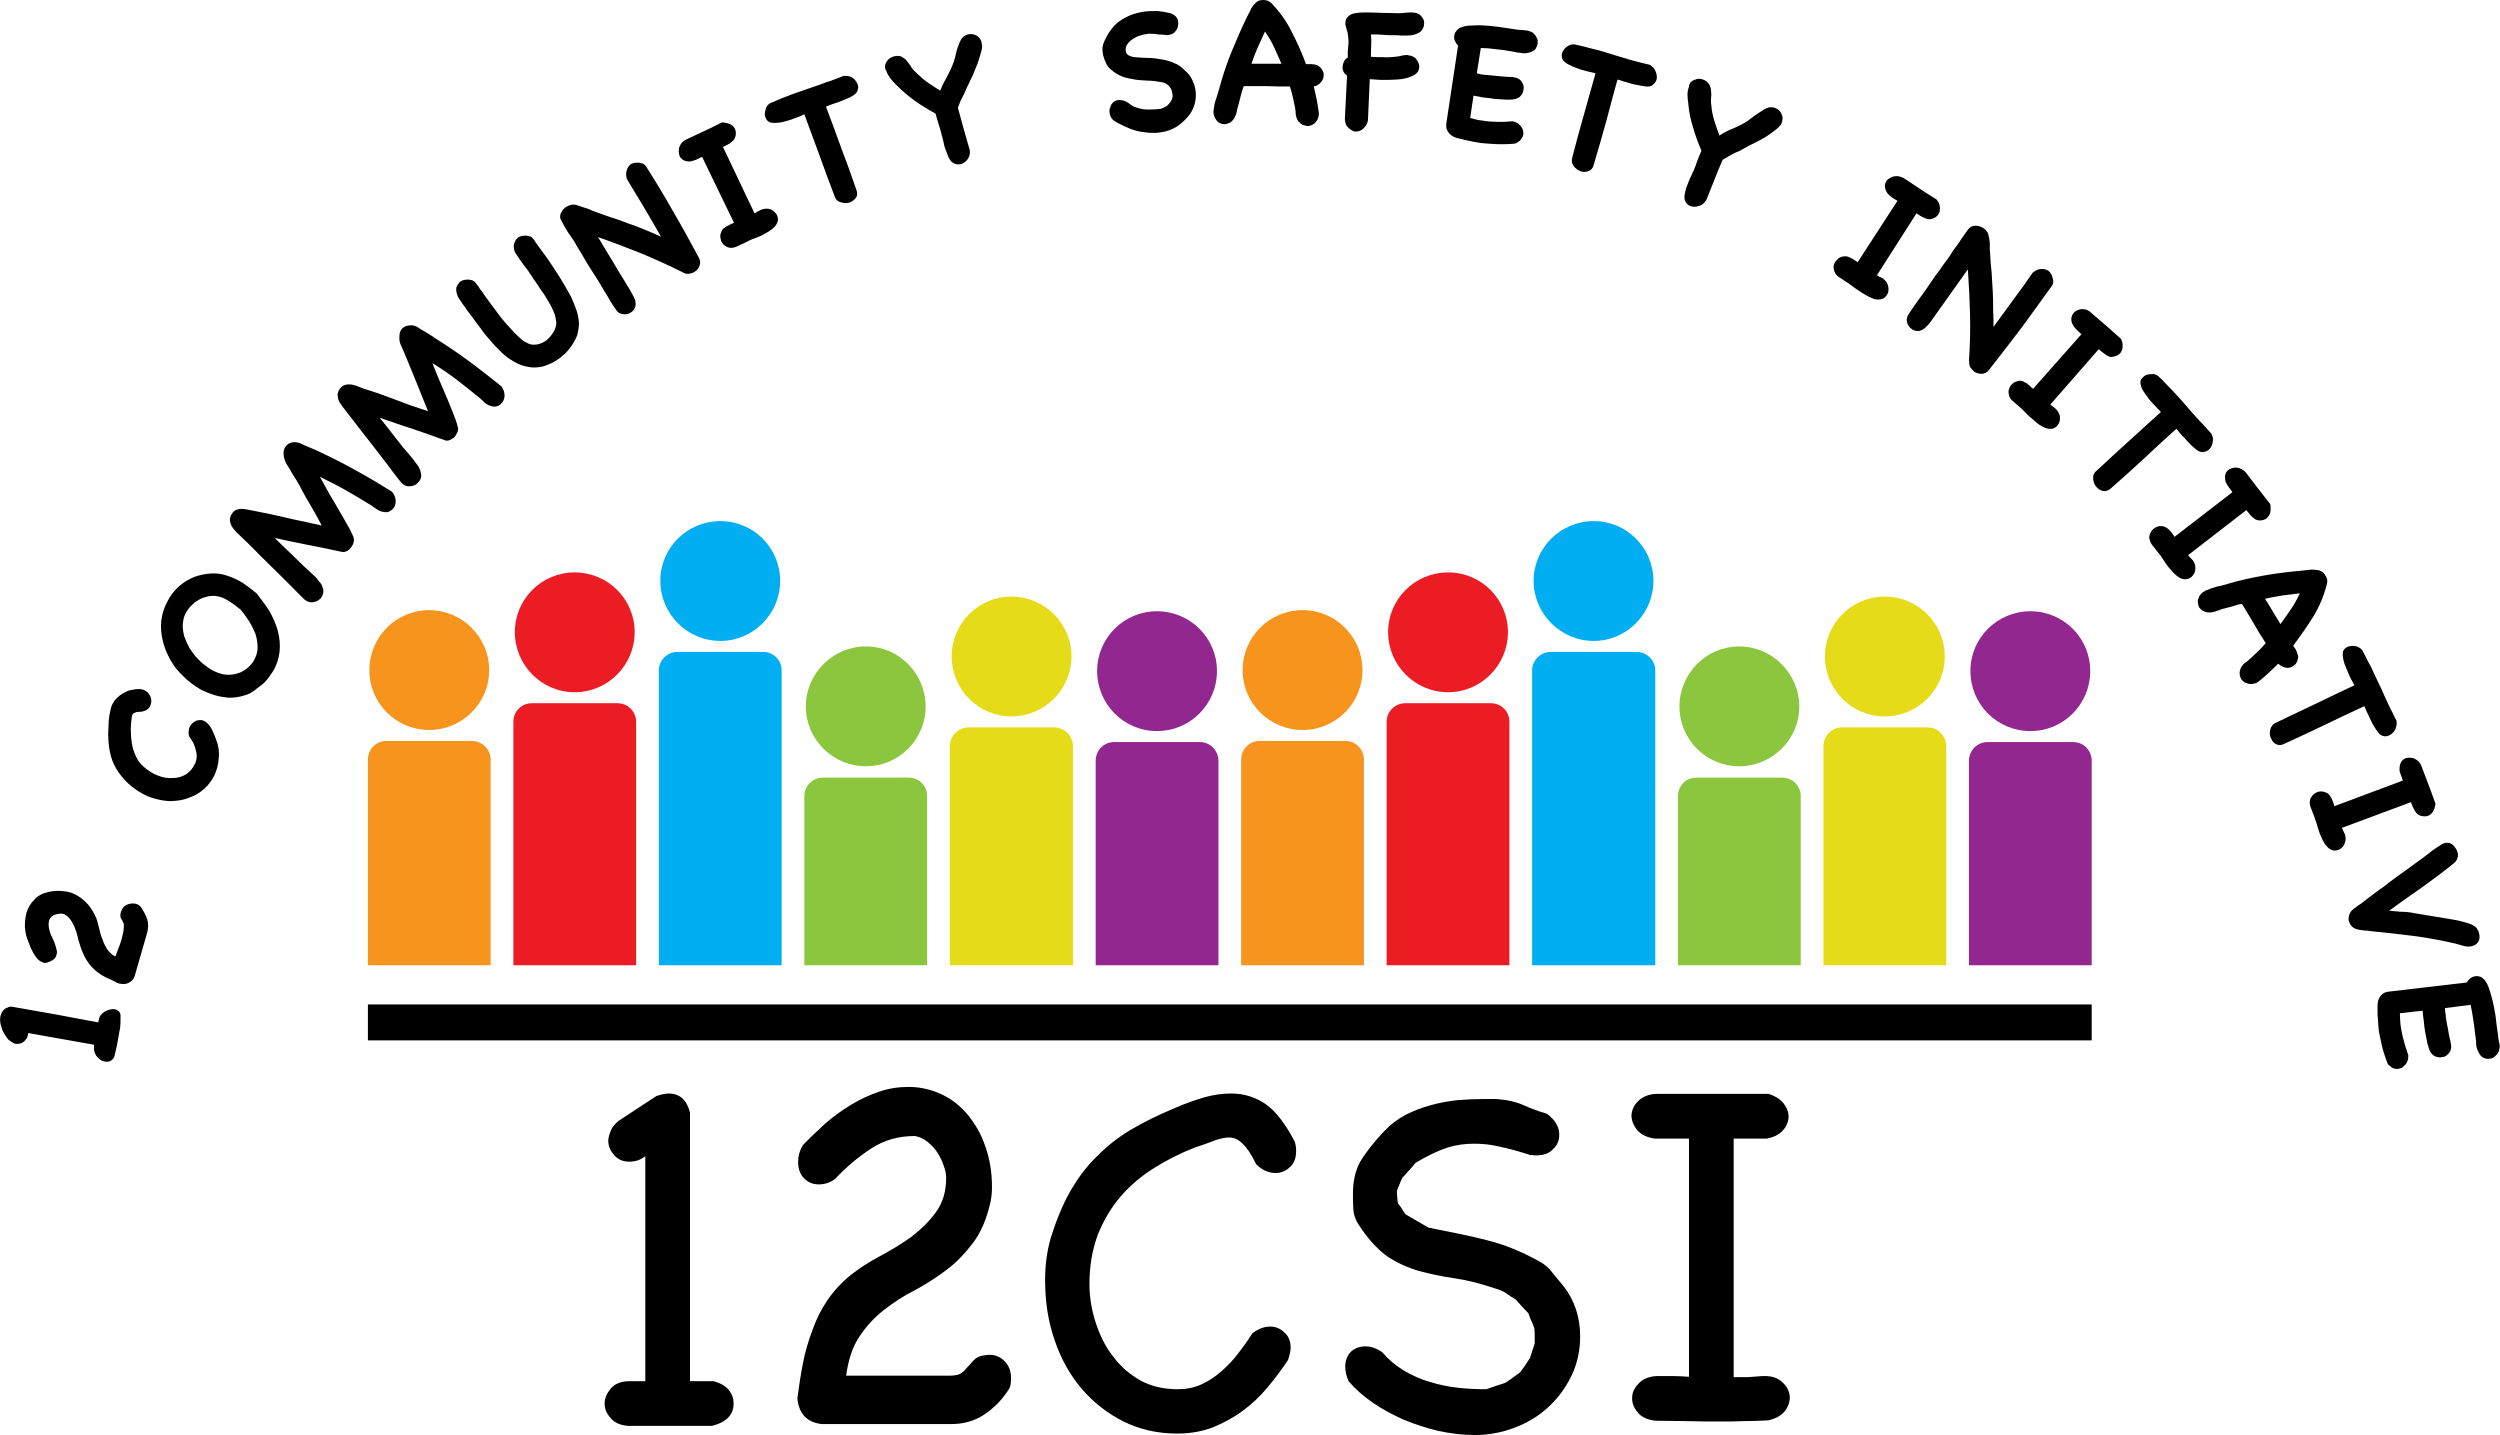 <?xml version="1.0" encoding="UTF-8" standalone="no"?>
<!-- Created with Inkscape (http://www.inkscape.org/) -->

<svg
   width="201.56mm"
   height="115.716mm"
   viewBox="0 0 201.56 115.716"
   version="1.1"
   id="svg5"
   inkscape:version="1.2.2 (732a01da63, 2022-12-09)"
   sodipodi:docname="logo.svg"
   xmlns:inkscape="http://www.inkscape.org/namespaces/inkscape"
   xmlns:sodipodi="http://sodipodi.sourceforge.net/DTD/sodipodi-0.dtd"
   xmlns="http://www.w3.org/2000/svg"
   xmlns:svg="http://www.w3.org/2000/svg">
  <sodipodi:namedview
     id="namedview7"
     pagecolor="#ffffff"
     bordercolor="#000000"
     borderopacity="0.25"
     inkscape:showpageshadow="2"
     inkscape:pageopacity="0.0"
     inkscape:pagecheckerboard="0"
     inkscape:deskcolor="#d1d1d1"
     inkscape:document-units="mm"
     showgrid="false"
     inkscape:zoom="0.46769781"
     inkscape:cx="390.20922"
     inkscape:cy="10.690664"
     inkscape:window-width="1360"
     inkscape:window-height="705"
     inkscape:window-x="-8"
     inkscape:window-y="-8"
     inkscape:window-maximized="1"
     inkscape:current-layer="layer1" />
  <defs
     id="defs2">
    <pattern
       id="EMFhbasepattern"
       patternUnits="userSpaceOnUse"
       width="6"
       height="6"
       x="0"
       y="0" />
  </defs>
  <g
     inkscape:label="Capa 1"
     inkscape:groupmode="layer"
     id="layer1"
     transform="translate(-7.16,-221.591)">
    <g
       id="g472"
       transform="matrix(0.335,0,0,0.335,56.764,224.292)">
      <path
         style="fill:#000000;fill-opacity:1;fill-rule:nonzero;stroke:none;stroke-width:0.265"
         d="m 3.44,324.343 c 3.792,0 3.792,0 3.792,0 0,-54.151 0,-54.151 0,-54.151 -1.058,0.882 -2.381,1.323 -3.881,1.323 -1.499,0 -2.734,-0.529 -3.616,-1.587 -0.882,-0.97 -1.411,-2.117 -1.411,-3.44 0,-0.794 0.265,-1.587 0.617,-2.469 0.353,-0.882 1.058,-1.676 1.94,-2.381 8.996,-5.909 8.996,-5.909 8.996,-5.909 1.323,-0.441 2.293,-0.617 2.91,-0.617 2.734,0 4.41,1.499 5.203,4.586 0,64.647 0,64.647 0,64.647 5.644,0 5.644,0 5.644,0 1.676,0.441 2.91,1.147 3.704,2.117 0.794,1.058 1.147,2.117 1.147,3.263 0,2.734 -1.764,4.498 -5.203,5.38 -20.197,0 -20.197,0 -20.197,0 -1.94,-0.176 -3.351,-0.794 -4.233,-1.94 -0.97,-1.058 -1.411,-2.205 -1.411,-3.44 0,-1.235 0.529,-2.469 1.499,-3.616 0.97,-1.147 2.469,-1.764 4.498,-1.764 z"
         id="path135" />
      <path
         style="fill:#000000;fill-opacity:1;fill-rule:nonzero;stroke:none;stroke-width:0.265"
         d="m 43.833,328.488 c 0.353,-2.822 0.794,-5.644 1.323,-8.378 0.529,-2.822 1.323,-5.468 2.293,-8.026 0.882,-2.558 2.117,-5.027 3.616,-7.232 1.499,-2.205 3.351,-4.233 5.644,-6.085 2.028,-1.587 4.322,-3.087 6.967,-4.498 2.646,-1.411 5.115,-2.91 7.497,-4.586 2.293,-1.764 4.322,-3.704 5.997,-5.997 1.676,-2.293 2.469,-5.027 2.469,-8.29 0,-0.882 -0.176,-1.764 -0.529,-2.734 -0.353,-0.97 -0.529,-1.499 -0.617,-1.587 -0.706,-1.587 -1.676,-2.91 -2.822,-3.881 -1.147,-1.058 -2.381,-1.676 -3.616,-1.852 -3.881,0 -7.408,0.97 -10.583,3.087 -3.087,2.028 -5.909,4.41 -8.555,7.232 -1.147,0.882 -2.469,1.323 -3.969,1.323 -1.411,0 -2.646,-0.529 -3.528,-1.499 -0.97,-0.97 -1.411,-2.293 -1.411,-3.881 0,-1.411 0.353,-2.734 1.147,-4.057 1.676,-1.764 3.44,-3.44 5.38,-5.203 1.94,-1.676 3.969,-3.175 6.174,-4.498 2.205,-1.323 4.41,-2.381 6.791,-3.175 2.293,-0.794 4.674,-1.147 7.144,-1.147 2.734,0 5.38,0.617 7.849,1.764 2.469,1.147 4.586,2.822 6.35,4.939 1.764,2.205 3.263,4.674 4.233,7.673 1.058,2.91 1.587,6.174 1.587,9.701 0,1.147 -0.088,2.381 -0.353,3.616 -0.882,3.969 -2.293,7.32 -4.233,9.878 -1.94,2.558 -4.057,4.763 -6.438,6.526 -2.469,1.852 -4.939,3.44 -7.585,4.851 -2.646,1.323 -5.027,2.91 -7.32,4.674 -2.293,1.764 -4.233,3.881 -5.909,6.35 -1.676,2.469 -2.734,5.644 -3.263,9.525 24.871,0 24.871,0 24.871,0 1.058,0 1.852,-0.176 2.381,-0.353 0.529,-0.265 0.882,-0.529 1.147,-0.794 0.088,-0.088 0.265,-0.353 0.529,-0.617 0.265,-0.353 0.617,-0.617 0.882,-0.97 0.353,-0.353 0.617,-0.706 0.882,-0.97 0.353,-0.353 0.617,-0.529 0.794,-0.617 0.441,-0.265 0.882,-0.441 1.499,-0.529 0.529,-0.088 1.058,-0.176 1.499,-0.176 1.587,0 2.822,0.617 3.792,1.676 0.97,1.058 1.411,2.381 1.411,3.881 0,0.97 -0.088,1.676 -0.265,2.205 -0.265,0.529 -0.441,0.882 -0.617,1.058 -1.587,2.381 -3.528,4.233 -5.821,5.733 -2.205,1.411 -4.851,2.117 -7.673,2.117 -31.221,0 -31.221,0 -31.221,0 -3.528,-0.441 -5.468,-2.469 -5.821,-6.174 z"
         id="path137" />
      <path
         style="fill:#000000;fill-opacity:1;fill-rule:nonzero;stroke:none;stroke-width:0.265"
         d="m 104.864,289.683 c 1.323,-4.145 2.822,-7.849 4.586,-10.936 1.764,-3.087 3.792,-5.909 6.262,-8.29 2.381,-2.469 5.115,-4.674 8.202,-6.526 3.087,-1.852 6.703,-3.616 10.672,-5.292 2.646,-1.147 5.115,-2.028 7.32,-2.646 2.205,-0.617 4.322,-0.882 6.35,-0.882 3.087,0 5.821,0.882 8.29,2.558 2.469,1.764 4.763,4.763 6.967,8.996 0.265,0.706 0.353,1.499 0.353,2.293 0,1.587 -0.441,2.91 -1.411,3.792 -0.97,0.97 -2.205,1.499 -3.528,1.499 -1.676,0 -3.263,-0.706 -4.674,-2.117 -1.147,-2.381 -2.293,-4.057 -3.263,-4.939 -0.97,-0.97 -2.028,-1.499 -3.263,-1.499 -0.97,0 -2.117,0.265 -3.44,0.706 -1.235,0.529 -2.91,1.058 -4.939,1.764 -3.351,1.323 -6.526,2.91 -9.613,4.851 -2.999,1.852 -5.733,4.145 -8.026,6.791 -2.293,2.646 -4.145,5.733 -5.556,9.26 -1.323,3.528 -2.028,7.497 -2.028,11.906 0,3.175 0.529,6.262 1.499,9.26 0.97,2.999 2.293,5.733 4.145,8.114 1.764,2.381 3.969,4.322 6.615,5.821 2.558,1.411 5.644,2.117 8.996,2.117 2.028,0 3.881,-0.353 5.644,-1.147 1.764,-0.794 3.351,-1.852 4.851,-3.175 1.499,-1.323 2.91,-2.734 4.057,-4.322 1.235,-1.587 2.381,-3.175 3.351,-4.763 1.323,-1.058 2.822,-1.676 4.322,-1.676 1.411,0 2.558,0.529 3.528,1.499 0.97,0.882 1.411,2.117 1.411,3.616 0,0.617 -0.176,1.587 -0.617,2.91 -1.499,2.293 -3.175,4.498 -4.939,6.615 -1.764,2.117 -3.792,4.057 -5.997,5.644 -2.117,1.587 -4.586,2.91 -7.144,3.969 -2.558,0.97 -5.38,1.499 -8.555,1.499 -4.763,0 -9.084,-0.97 -12.965,-2.91 -3.881,-1.94 -7.232,-4.586 -10.054,-7.849 -2.822,-3.351 -5.027,-7.232 -6.526,-11.73 -1.587,-4.498 -2.293,-9.349 -2.293,-14.552 0,-3.44 0.441,-6.879 1.411,-10.231 z"
         id="path139" />
      <path
         style="fill:#000000;fill-opacity:1;fill-rule:nonzero;stroke:none;stroke-width:0.265"
         d="m 175.684,320.903 c 0,-1.499 0.441,-2.646 1.323,-3.616 0.97,-0.882 2.117,-1.323 3.528,-1.323 1.323,0 2.646,0.441 4.057,1.411 1.499,1.764 3.175,3.175 5.203,4.41 1.94,1.147 4.057,2.117 6.262,2.734 2.205,0.706 4.498,1.147 6.791,1.411 2.381,0.265 4.586,0.353 6.791,0.353 1.499,-0.529 2.469,-0.882 3.087,-1.058 0.529,-0.176 0.97,-0.265 1.323,-0.441 0.265,-0.088 0.706,-0.353 1.147,-0.706 0.529,-0.353 1.323,-0.97 2.558,-1.852 0.441,-0.617 0.882,-1.147 1.235,-1.676 0.353,-0.529 0.706,-1.147 1.147,-1.764 1.147,-3.528 1.147,-3.528 1.147,-3.528 0,-0.617 0,-1.147 0,-1.764 0,-0.529 0,-1.147 -0.088,-1.852 -0.176,-0.617 -0.441,-1.235 -0.706,-1.764 -0.265,-0.617 -0.529,-1.235 -0.706,-1.852 -0.529,-0.529 -1.058,-1.147 -1.587,-1.676 -0.441,-0.529 -0.97,-1.058 -1.499,-1.676 -0.794,-0.441 -1.587,-0.97 -2.293,-1.499 -0.794,-0.529 -1.676,-0.882 -2.646,-1.147 -3.616,-1.235 -6.879,-2.028 -9.878,-2.469 -3.087,-0.441 -5.909,-1.058 -8.555,-1.764 -2.646,-0.794 -5.203,-1.94 -7.585,-3.528 -2.293,-1.676 -4.674,-4.233 -6.879,-7.673 -0.706,-1.058 -1.147,-2.293 -1.235,-3.616 -0.088,-1.235 -0.088,-2.558 -0.088,-3.792 0,-2.999 0.617,-5.644 1.764,-7.673 1.235,-2.117 3.175,-4.586 5.821,-7.408 1.499,-1.587 3.175,-2.822 5.115,-3.881 1.94,-0.97 3.969,-1.764 5.997,-2.293 2.117,-0.617 4.322,-0.97 6.526,-1.235 2.205,-0.176 4.41,-0.265 6.526,-0.265 0.617,0 1.323,0 1.852,0 0.617,0 1.147,0 1.764,0.088 2.028,0.176 3.969,0.617 5.733,1.411 1.764,0.794 3.616,1.499 5.556,2.028 2.028,1.499 2.999,3.175 2.999,5.115 0,1.323 -0.441,2.469 -1.499,3.44 -0.97,1.058 -2.381,1.499 -4.233,1.499 -0.176,0 -0.353,0 -0.617,-0.088 -0.176,0 -0.441,0 -0.617,0 -2.734,-0.882 -5.203,-1.587 -7.408,-2.028 -2.117,-0.529 -4.145,-0.706 -6.174,-0.706 -2.117,0 -4.233,0.265 -6.438,0.97 -2.205,0.706 -4.763,1.94 -7.585,3.616 -0.529,0.617 -1.058,1.323 -1.587,1.852 -0.529,0.617 -1.058,1.147 -1.587,1.764 -0.265,0.529 -0.529,1.058 -0.706,1.587 -0.265,0.529 -0.441,1.058 -0.617,1.587 0,0.529 0,1.058 0.088,1.587 0,0.529 0.088,0.97 0.176,1.411 0.353,0.441 0.706,0.882 0.97,1.323 0.176,0.441 0.529,0.882 0.882,1.323 5.468,3.175 5.468,3.175 5.468,3.175 2.646,0.529 5.115,1.058 7.408,1.499 2.205,0.441 4.41,0.97 6.526,1.499 2.117,0.529 4.145,1.147 6.262,2.028 2.028,0.794 4.233,1.852 6.615,3.175 1.235,0.706 2.293,1.587 3.087,2.734 0.882,1.058 1.764,2.117 2.558,3.087 2.646,3.351 4.057,7.408 4.057,12.171 0,3.44 -0.706,6.615 -2.117,9.525 -1.411,2.91 -3.263,5.38 -5.556,7.497 -2.293,2.117 -5.027,3.792 -8.114,4.939 -2.999,1.147 -6.262,1.764 -9.525,1.764 -2.91,0 -5.821,-0.353 -8.731,-0.97 -2.91,-0.706 -5.733,-1.587 -8.467,-2.734 -2.734,-1.235 -5.203,-2.558 -7.497,-4.145 -2.293,-1.587 -4.145,-3.263 -5.733,-5.115 -0.529,-1.235 -0.794,-2.381 -0.794,-3.44 z"
         id="path141" />
      <path
         style="fill:#000000;fill-opacity:1;fill-rule:nonzero;stroke:none;stroke-width:0.265"
         d="m 250.561,255.199 c 26.988,0 26.988,0 26.988,0 1.676,0.529 2.91,1.323 3.704,2.381 0.794,1.058 1.147,2.117 1.147,3.263 -0.088,1.147 -0.529,2.205 -1.411,3.175 -0.882,0.97 -2.117,1.587 -3.792,1.94 -8.026,0 -8.026,0 -8.026,0 0,57.415 0,57.415 0,57.415 1.147,0 2.293,0 3.44,0 1.147,-0.088 2.293,-0.176 3.528,-0.265 0.529,0 0.529,0 0.529,0 1.852,0 3.263,0.529 4.233,1.499 1.058,0.97 1.587,2.028 1.764,3.263 0.088,1.235 -0.265,2.381 -1.058,3.528 -0.882,1.147 -2.205,1.94 -4.145,2.381 -2.028,0.088 -3.969,0.176 -5.821,0.176 -1.94,0.088 -3.881,0.088 -5.909,0.088 -2.469,0 -5.115,0 -7.673,-0.088 -2.646,0 -5.203,-0.088 -7.761,-0.088 -1.94,-0.265 -3.351,-0.882 -4.233,-2.028 -0.97,-1.147 -1.411,-2.381 -1.323,-3.616 0,-1.147 0.529,-2.293 1.587,-3.351 0.97,-1.058 2.469,-1.676 4.322,-1.764 1.323,0 2.646,0 3.881,0 1.323,0 2.558,0.088 3.881,0.176 0,-57.326 0,-57.326 0,-57.326 -8.202,0 -8.202,0 -8.202,0 -1.94,-0.265 -3.351,-0.97 -4.322,-2.117 -0.882,-1.147 -1.323,-2.293 -1.323,-3.528 0.088,-1.235 0.617,-2.381 1.587,-3.351 1.058,-1.058 2.469,-1.676 4.41,-1.764 z"
         id="path143" />
      <path
         style="fill:#000000;fill-opacity:1;fill-rule:nonzero;stroke:none;stroke-width:0.265"
         d="m -125.412,243.38 c -15.875,-2.822 -15.875,-2.822 -15.875,-2.822 0,0.088 0,0.265 -0.088,0.441 0,0.353 -0.176,0.706 -0.353,0.97 -0.265,0.353 -0.529,0.617 -0.794,0.794 -0.265,0.176 -0.617,0.353 -0.97,0.353 -0.353,0.088 -0.706,0.088 -1.058,0 -0.529,-0.265 -0.97,-0.529 -1.499,-0.97 -0.441,-0.529 -0.794,-1.058 -1.147,-1.676 -0.353,-0.617 -0.529,-1.323 -0.706,-1.94 -0.176,-0.706 -0.176,-1.323 -0.088,-1.94 0.176,-0.706 0.441,-1.323 0.97,-1.764 0.265,-0.176 0.529,-0.353 0.882,-0.441 0.353,-0.176 0.617,-0.176 0.882,-0.176 3.528,0.617 7.056,1.235 10.495,1.852 3.44,0.617 6.879,1.323 10.319,1.94 0.265,-1.147 0.265,-1.147 0.265,-1.147 0.265,-0.617 0.706,-1.058 1.235,-1.411 0.617,-0.353 1.147,-0.529 1.764,-0.617 0.529,-0.088 1.058,0 1.499,0.353 0.441,0.265 0.706,0.794 0.617,1.587 0,0.794 0,1.587 -0.088,2.469 -0.176,0.794 -0.265,1.587 -0.441,2.381 -0.088,0.706 -0.265,1.411 -0.353,2.028 -0.176,0.617 -0.265,1.323 -0.441,1.852 -0.088,0.617 -0.265,1.147 -0.617,1.411 -0.353,0.353 -0.706,0.529 -1.058,0.529 -0.441,0.088 -0.882,0 -1.323,-0.176 -0.441,-0.176 -0.794,-0.441 -1.147,-0.794 -0.353,-0.353 -0.617,-0.794 -0.794,-1.323 -0.176,-0.529 -0.176,-1.147 -0.088,-1.764 z"
         id="path145" />
      <path
         style="fill:#000000;fill-opacity:1;fill-rule:nonzero;stroke:none;stroke-width:0.265"
         d="m -141.375,218.245 c -0.441,-1.058 -0.617,-2.117 -0.706,-3.263 0,-1.147 0.088,-2.205 0.353,-3.263 0.353,-1.235 0.97,-2.293 1.852,-3.175 0.794,-0.97 1.94,-1.587 3.44,-1.94 1.235,-0.265 2.469,-0.353 3.704,-0.176 1.147,0.088 2.293,0.441 3.263,1.058 0.97,0.529 1.852,1.323 2.646,2.205 0.794,0.97 1.411,2.028 1.94,3.263 0.265,0.794 0.529,1.676 0.706,2.558 0.176,0.882 0.441,1.764 0.794,2.558 0.265,0.882 0.706,1.676 1.147,2.381 0.529,0.706 1.147,1.323 1.94,1.676 0.176,-0.353 0.353,-0.97 0.617,-1.676 0.353,-0.794 0.617,-1.587 0.882,-2.469 0.176,-0.617 0.265,-1.323 0.441,-1.94 0.088,-0.617 0.088,-1.235 0.088,-1.764 -0.265,-0.529 -0.441,-0.97 -0.706,-1.323 -0.176,-0.441 -0.176,-0.97 0,-1.499 0.088,-0.265 0.088,-0.265 0.088,-0.265 0.176,-0.529 0.441,-0.882 0.882,-1.235 0.353,-0.265 0.794,-0.441 1.323,-0.529 0.441,-0.088 0.97,-0.088 1.499,0.088 0.441,0.176 0.882,0.441 1.147,0.882 0.617,0.97 1.058,1.852 1.411,2.822 0.265,0.97 0.265,2.028 0,3.087 -2.999,10.407 -2.999,10.407 -2.999,10.407 -0.176,0.617 -0.529,1.147 -1.058,1.499 -0.617,0.441 -1.235,0.617 -1.852,0.529 -0.529,0 -1.058,-0.088 -1.499,-0.353 -0.441,-0.265 -0.882,-0.441 -1.411,-0.706 -1.058,-0.441 -2.117,-0.97 -2.91,-1.587 -0.882,-0.617 -1.587,-1.323 -2.205,-2.117 -0.617,-0.794 -1.147,-1.676 -1.499,-2.558 -0.441,-0.97 -0.794,-2.028 -1.147,-3.263 -0.088,-0.529 -0.265,-1.147 -0.529,-2.028 -0.265,-0.794 -0.529,-1.499 -0.97,-2.205 -0.353,-0.706 -0.882,-1.235 -1.411,-1.676 -0.617,-0.441 -1.235,-0.529 -2.028,-0.353 -0.706,0.088 -1.147,0.353 -1.499,0.617 -0.265,0.265 -0.529,0.617 -0.617,0.97 -0.176,0.706 -0.176,1.587 0.176,2.646 0.088,0.441 0.265,0.882 0.529,1.323 0.176,0.441 0.441,0.97 0.617,1.411 0.176,0.529 0.353,1.058 0.441,1.499 0.176,0.529 0.176,0.97 0,1.411 -0.176,0.706 -0.706,1.235 -1.587,1.587 -0.706,0.353 -1.411,0.441 -1.94,0.088 -0.617,-0.265 -1.147,-0.794 -1.499,-1.323 -0.441,-0.617 -0.794,-1.323 -1.147,-2.028 -0.265,-0.706 -0.529,-1.323 -0.706,-1.852 z"
         id="path147" />
      <path
         style="fill:#000000;fill-opacity:1;fill-rule:nonzero;stroke:none;stroke-width:0.265"
         d="m -121.619,172.913 c -0.176,-0.794 -0.265,-1.676 -0.353,-2.646 -0.088,-1.058 -0.088,-2.117 0,-3.175 0,-1.147 0.088,-2.205 0.265,-3.175 0.176,-0.97 0.353,-1.852 0.706,-2.558 0.353,-0.617 0.706,-1.147 1.235,-1.587 0.529,-0.529 1.147,-0.882 1.764,-1.235 0.617,-0.353 1.323,-0.529 2.028,-0.617 0.706,-0.176 1.323,-0.176 2.028,-0.088 0.794,0.176 1.411,0.617 1.852,1.323 0.441,0.617 0.529,1.411 0.353,2.205 -0.088,0.088 -0.088,0.176 -0.088,0.265 -0.088,0.088 -0.088,0.176 -0.088,0.265 -0.265,0.441 -0.617,0.794 -0.97,0.97 -0.353,0.176 -0.706,0.265 -1.058,0.353 -0.441,0 -0.794,0.088 -1.235,0.088 -0.353,0.088 -0.706,0.265 -0.97,0.529 -0.088,0.265 -0.176,0.353 -0.176,0.529 -0.176,1.058 -0.265,2.117 -0.265,3.263 0,1.147 0.088,2.205 0.265,3.263 0.176,1.147 0.529,2.117 0.97,3.087 0.441,0.97 1.058,1.852 1.94,2.558 0.97,0.882 2.117,1.587 3.263,2.028 1.235,0.529 2.469,0.706 3.792,0.617 1.147,0 2.117,-0.353 3.087,-0.882 0.882,-0.617 1.587,-1.411 2.028,-2.381 0.353,-0.529 0.441,-1.147 0.529,-1.764 0,-0.617 -0.088,-1.235 -0.265,-1.764 -0.088,-0.617 -0.353,-1.147 -0.617,-1.764 -0.353,-0.529 -0.617,-1.058 -0.97,-1.499 -0.088,-0.441 -0.176,-0.794 -0.088,-1.235 0,-0.353 0.088,-0.706 0.265,-1.058 0.176,-0.353 0.353,-0.617 0.706,-0.882 0.265,-0.265 0.617,-0.441 0.97,-0.617 0.441,-0.088 0.794,-0.088 1.147,-0.088 0.441,0.088 0.794,0.265 1.235,0.617 0.529,0.441 0.97,1.058 1.323,1.764 0.353,0.706 0.617,1.411 0.882,2.117 0.617,1.499 0.882,3.087 0.706,4.586 -0.088,1.499 -0.441,2.91 -1.058,4.233 -0.617,1.147 -1.323,2.205 -2.293,3.087 -0.97,0.882 -2.028,1.587 -3.175,2.028 -1.235,0.529 -2.381,0.882 -3.704,0.97 -1.235,0.176 -2.558,0.088 -3.792,-0.176 -1.411,-0.265 -2.822,-0.706 -4.145,-1.411 -1.323,-0.706 -2.558,-1.587 -3.616,-2.558 -1.147,-1.058 -2.028,-2.205 -2.822,-3.44 -0.794,-1.323 -1.323,-2.734 -1.587,-4.145 z"
         id="path149" />
      <path
         style="fill:#000000;fill-opacity:1;fill-rule:nonzero;stroke:none;stroke-width:0.265"
         d="m -108.39,137.988 c 0.353,-0.794 0.706,-1.499 1.058,-2.117 0.706,-1.147 1.587,-2.205 2.646,-3.087 1.058,-0.882 2.205,-1.499 3.44,-2.028 1.323,-0.441 2.558,-0.706 3.881,-0.794 1.411,-0.088 2.734,0.088 3.969,0.529 1.411,0.441 2.646,1.058 3.792,1.764 1.147,0.794 2.205,1.587 3.263,2.469 1.058,1.323 2.117,2.734 3.087,4.233 0.882,1.587 1.587,3.175 2.028,4.763 0.441,1.676 0.617,3.263 0.441,5.027 -0.176,1.676 -0.706,3.351 -1.764,5.027 -0.706,1.058 -1.323,1.852 -1.852,2.381 -0.529,0.529 -1.147,0.97 -1.764,1.411 -0.97,0.882 -2.028,1.499 -3.175,1.764 -1.147,0.353 -2.293,0.529 -3.528,0.529 -1.147,-0.088 -2.381,-0.265 -3.528,-0.617 -1.147,-0.353 -2.205,-0.794 -3.175,-1.235 -1.676,-0.97 -3.263,-2.117 -4.674,-3.616 -1.499,-1.411 -2.646,-3.087 -3.44,-4.851 -0.882,-1.764 -1.411,-3.704 -1.587,-5.644 -0.176,-2.028 0.088,-3.969 0.882,-5.909 z m 14.023,16.228 c 1.411,0.265 2.822,0.088 4.145,-0.441 1.323,-0.617 2.381,-1.499 3.175,-2.734 0.617,-1.058 0.97,-2.117 0.97,-3.263 0,-1.147 -0.176,-2.205 -0.529,-3.351 -0.441,-1.058 -0.97,-2.117 -1.587,-3.087 -0.706,-1.058 -1.323,-1.94 -2.028,-2.734 -0.882,-0.706 -1.764,-1.411 -2.822,-2.028 -0.97,-0.706 -2.028,-1.058 -3.263,-1.235 -0.617,0 -1.235,0 -1.94,0.176 -0.617,0.176 -1.235,0.353 -1.852,0.706 -0.617,0.353 -1.235,0.706 -1.676,1.235 -0.529,0.441 -0.97,0.97 -1.323,1.587 -0.617,0.882 -0.882,1.94 -0.97,2.999 -0.088,0.97 0.088,2.028 0.353,3.087 0.353,0.97 0.794,1.94 1.323,2.91 0.617,0.882 1.235,1.764 1.94,2.469 0.794,0.882 1.764,1.587 2.734,2.293 1.058,0.706 2.205,1.147 3.351,1.411 z"
         id="path151" />
      <path
         style="fill:#000000;fill-opacity:1;fill-rule:nonzero;stroke:none;stroke-width:0.265"
         d="m -74.788,136.224 c -0.882,-0.882 -1.764,-1.676 -2.558,-2.558 -0.794,-0.794 -1.676,-1.676 -2.558,-2.558 -1.852,-1.852 -3.792,-3.704 -5.644,-5.556 -1.764,-1.852 -3.704,-3.704 -5.644,-5.556 -0.353,-0.353 -0.617,-0.706 -0.882,-1.058 -0.265,-0.353 -0.441,-0.794 -0.529,-1.147 -0.176,-0.353 -0.176,-0.794 -0.088,-1.235 0.088,-0.353 0.265,-0.794 0.617,-1.235 0.265,-0.353 0.617,-0.617 0.97,-0.706 0.706,-0.265 1.499,-0.265 2.293,-0.088 0.794,0.176 1.587,0.265 2.293,0.441 1.147,0.265 2.381,0.441 3.528,0.706 1.235,0.265 2.381,0.529 3.528,0.794 1.499,0.353 2.999,0.706 4.41,0.97 1.411,0.353 2.91,0.617 4.41,0.97 -1.235,-2.381 -2.558,-4.674 -3.881,-6.879 -0.529,-0.97 -1.058,-1.94 -1.499,-2.822 -0.529,-0.882 -1.058,-1.852 -1.676,-2.734 -0.353,-0.706 -0.794,-1.411 -1.323,-2.205 -0.441,-0.706 -0.706,-1.499 -0.794,-2.381 -0.088,-0.794 0.088,-1.499 0.529,-2.028 0.353,-0.529 0.882,-0.794 1.587,-0.97 0.706,-0.088 1.323,0 1.94,0.265 0.706,0.353 1.411,0.617 2.205,0.97 0.882,0.353 1.587,0.706 2.205,0.97 2.999,1.411 5.997,2.91 8.819,4.498 2.91,1.587 5.733,3.263 8.555,5.027 0.265,0.176 0.265,0.176 0.265,0.176 0.529,0.617 0.794,1.323 0.882,2.117 0,0.706 -0.176,1.411 -0.617,1.94 -0.265,0.265 -0.617,0.529 -0.97,0.706 -0.353,0.176 -0.794,0.176 -1.323,0.088 -0.617,-0.088 -1.147,-0.265 -1.587,-0.617 -0.441,-0.265 -0.97,-0.617 -1.411,-0.97 -2.028,-1.235 -4.057,-2.469 -6.085,-3.616 -2.028,-1.147 -4.145,-2.205 -6.262,-3.263 0.794,1.499 1.587,2.822 2.293,4.145 0.794,1.323 1.587,2.646 2.381,4.057 0.617,0.97 1.147,2.028 1.764,3.087 0.617,0.97 1.147,2.028 1.587,3.087 0.176,0.441 0.265,0.882 0.088,1.411 -0.088,0.441 -0.353,0.882 -0.706,1.323 -0.265,0.353 -0.529,0.617 -0.97,0.794 -0.353,0.176 -0.706,0.265 -1.147,0.176 -2.734,-0.617 -5.38,-1.147 -8.114,-1.676 -2.646,-0.529 -5.292,-1.058 -8.026,-1.676 1.058,1.058 2.117,2.117 3.263,3.175 1.058,1.058 2.205,2.117 3.263,3.175 0.353,0.353 0.706,0.706 1.235,1.147 0.529,0.529 1.058,0.97 1.587,1.499 0.529,0.441 0.97,0.97 1.323,1.499 0.441,0.441 0.706,0.882 0.794,1.323 0.265,0.529 0.265,0.97 0.176,1.411 -0.088,0.441 -0.265,0.882 -0.529,1.235 -0.529,0.529 -1.058,0.882 -1.852,0.97 -0.794,0.176 -1.411,-0.088 -2.117,-0.617 z"
         id="path153" />
      <path
         style="fill:#000000;fill-opacity:1;fill-rule:nonzero;stroke:none;stroke-width:0.265"
         d="m -51.505,108.09 c -0.794,-0.97 -1.499,-1.94 -2.205,-2.822 -0.706,-0.97 -1.411,-1.94 -2.205,-2.91 -1.587,-2.117 -3.263,-4.233 -4.851,-6.262 -1.587,-2.028 -3.175,-4.145 -4.851,-6.262 -0.265,-0.353 -0.529,-0.794 -0.794,-1.147 -0.176,-0.441 -0.353,-0.794 -0.353,-1.235 -0.088,-0.353 -0.088,-0.794 0.088,-1.147 0.088,-0.441 0.353,-0.794 0.706,-1.147 0.353,-0.353 0.706,-0.529 1.058,-0.617 0.794,-0.176 1.587,-0.088 2.381,0.176 0.706,0.265 1.499,0.529 2.117,0.794 1.235,0.353 2.381,0.794 3.528,1.147 1.147,0.441 2.205,0.794 3.351,1.235 1.411,0.529 2.822,1.058 4.233,1.587 1.411,0.441 2.822,0.97 4.233,1.411 -0.97,-2.469 -1.94,-4.851 -2.91,-7.232 -0.441,-1.058 -0.794,-2.028 -1.235,-2.999 -0.353,-0.97 -0.794,-1.94 -1.235,-2.999 -0.265,-0.706 -0.617,-1.499 -0.97,-2.293 -0.441,-0.794 -0.617,-1.676 -0.529,-2.469 0,-0.882 0.265,-1.499 0.706,-1.94 0.529,-0.441 1.058,-0.706 1.764,-0.706 0.706,-0.088 1.323,0.088 1.94,0.441 0.617,0.441 1.235,0.794 2.028,1.235 0.794,0.529 1.499,0.882 2.028,1.323 2.822,1.764 5.556,3.616 8.202,5.556 2.646,1.94 5.203,3.969 7.849,6.085 0.176,0.265 0.176,0.265 0.176,0.265 0.441,0.617 0.617,1.323 0.617,2.117 -0.088,0.794 -0.353,1.411 -0.882,1.852 -0.265,0.265 -0.617,0.529 -1.058,0.617 -0.353,0.088 -0.794,0.088 -1.323,-0.088 -0.617,-0.176 -1.058,-0.441 -1.499,-0.794 -0.353,-0.353 -0.794,-0.794 -1.235,-1.147 -1.852,-1.499 -3.704,-2.999 -5.556,-4.41 -1.852,-1.411 -3.792,-2.734 -5.821,-3.969 0.617,1.499 1.147,2.91 1.764,4.322 0.617,1.411 1.235,2.91 1.852,4.322 0.441,1.147 0.882,2.205 1.323,3.263 0.441,1.147 0.882,2.205 1.147,3.351 0.176,0.441 0.176,0.882 -0.088,1.411 -0.176,0.441 -0.441,0.882 -0.794,1.235 -0.353,0.265 -0.706,0.441 -1.058,0.617 -0.441,0.176 -0.794,0.176 -1.235,0 -2.646,-0.97 -5.203,-1.852 -7.761,-2.734 -2.558,-0.794 -5.203,-1.764 -7.849,-2.646 0.97,1.147 1.94,2.381 2.822,3.528 0.97,1.235 1.94,2.469 2.822,3.616 0.353,0.353 0.706,0.794 1.147,1.323 0.441,0.529 0.882,1.058 1.323,1.587 0.441,0.617 0.882,1.147 1.235,1.676 0.265,0.529 0.529,1.058 0.529,1.411 0.176,0.529 0.176,1.058 0,1.499 -0.176,0.441 -0.441,0.794 -0.706,1.058 -0.529,0.529 -1.235,0.794 -1.94,0.794 -0.794,0.088 -1.411,-0.265 -2.028,-0.882 z"
         id="path155" />
      <path
         style="fill:#000000;fill-opacity:1;fill-rule:nonzero;stroke:none;stroke-width:0.265"
         d="m -34.483,68.138 c -0.353,-0.441 -0.794,-0.97 -1.147,-1.499 -0.353,-0.529 -0.706,-1.058 -1.058,-1.499 -0.265,-0.353 -0.529,-0.794 -0.794,-1.147 -0.265,-0.441 -0.529,-0.882 -0.617,-1.323 -0.176,-0.441 -0.176,-0.882 -0.176,-1.323 0.088,-0.441 0.265,-0.882 0.706,-1.323 0,-0.088 0.088,-0.088 0.088,-0.176 0,0 0.088,0 0.088,-0.088 0.265,-0.176 0.617,-0.353 0.97,-0.441 0.353,-0.088 0.706,-0.088 1.058,-0.088 0.353,0 0.617,0.088 0.97,0.176 0.353,0.176 0.617,0.353 0.794,0.617 0.265,0.353 0.529,0.706 0.706,0.882 0.088,0.265 0.265,0.441 0.353,0.617 0.176,0.176 0.265,0.353 0.441,0.529 0.176,0.265 0.353,0.441 0.529,0.794 1.147,1.587 2.293,3.175 3.44,4.674 1.147,1.587 2.469,2.999 3.792,4.41 0.617,0.617 1.147,1.147 1.764,1.676 0.529,0.441 1.147,0.794 1.764,1.058 0.617,0.265 1.323,0.265 1.94,0.176 0.706,-0.088 1.499,-0.441 2.293,-0.97 0.706,-0.617 1.323,-1.323 1.764,-2.117 0.441,-0.794 0.706,-1.587 0.617,-2.381 -0.088,-0.706 -0.265,-1.499 -0.529,-2.205 -0.353,-0.794 -0.706,-1.587 -1.147,-2.293 -0.441,-0.794 -0.882,-1.499 -1.323,-2.205 -0.529,-0.706 -0.97,-1.323 -1.323,-1.94 -0.441,-0.706 -0.882,-1.235 -1.235,-1.764 -0.265,-0.441 -0.706,-1.058 -1.147,-1.764 -0.353,-0.529 -0.706,-0.97 -1.147,-1.499 -0.353,-0.529 -0.706,-0.97 -1.058,-1.499 -1.058,-1.587 -1.058,-1.587 -1.058,-1.587 -0.265,-0.794 -0.353,-1.411 -0.176,-2.028 0.176,-0.617 0.529,-1.147 0.97,-1.499 0.265,-0.176 0.529,-0.265 0.794,-0.353 0.353,-0.088 0.706,-0.088 1.058,-0.088 0.353,0 0.706,0.088 0.97,0.176 0.353,0.088 0.529,0.265 0.706,0.529 0.265,0.176 0.529,0.706 0.97,1.323 0.441,0.617 0.882,1.235 1.411,1.94 0.441,0.617 0.882,1.147 1.235,1.676 0.353,0.529 0.529,0.794 0.529,0.794 0.882,1.323 1.764,2.646 2.646,4.057 0.794,1.323 1.587,2.734 2.381,4.145 0.529,1.147 0.97,2.293 1.323,3.263 0.353,1.058 0.529,2.117 0.617,3.087 0,0.97 -0.176,1.94 -0.441,2.999 -0.353,0.97 -0.97,2.028 -1.764,3.087 -0.353,0.441 -0.706,0.882 -1.058,1.235 -0.441,0.353 -0.882,0.706 -1.235,1.058 -0.617,0.441 -1.235,0.882 -1.94,1.235 -0.706,0.353 -1.499,0.617 -2.293,0.882 -1.235,0.265 -2.381,0.353 -3.528,0.088 -1.147,-0.176 -2.293,-0.617 -3.351,-1.235 -1.058,-0.617 -2.117,-1.323 -3.087,-2.293 -0.882,-0.882 -1.852,-1.852 -2.646,-2.822 -0.882,-0.97 -1.676,-1.94 -2.381,-2.999 -0.794,-0.97 -1.411,-1.852 -2.028,-2.734 z"
         id="path157" />
      <path
         style="fill:#000000;fill-opacity:1;fill-rule:nonzero;stroke:none;stroke-width:0.265"
         d="m -12.876,45.208 c -0.441,-0.617 -0.529,-1.323 -0.176,-2.028 0.265,-0.617 0.706,-1.147 1.323,-1.499 0.176,-0.088 0.353,-0.176 0.529,-0.265 0.176,-0.088 0.353,-0.088 0.529,-0.176 0.353,-0.088 0.794,-0.088 1.235,0 0.529,0.176 1.058,0.353 1.587,0.529 0.529,0.176 1.058,0.353 1.587,0.529 0.529,0.265 0.882,0.441 1.235,0.529 1.147,0.441 2.469,0.882 3.969,1.411 1.499,0.441 2.91,0.97 4.233,1.499 1.411,0.441 2.646,0.97 3.969,1.499 1.323,0.529 2.558,1.058 3.881,1.676 -1.323,-2.381 -2.734,-4.674 -4.057,-6.967 -1.411,-2.293 -2.734,-4.586 -4.145,-6.879 -0.088,-0.265 -0.088,-0.265 -0.088,-0.265 -0.176,-0.794 -0.176,-1.411 0.088,-2.028 0.176,-0.617 0.529,-1.058 1.058,-1.411 0.265,-0.088 0.529,-0.176 0.882,-0.265 0.353,0 0.706,0 1.058,0 0.353,0.088 0.617,0.176 0.97,0.265 0.265,0.176 0.441,0.353 0.617,0.617 2.293,3.616 4.498,7.232 6.526,10.848 2.117,3.616 4.145,7.32 6.174,11.113 0.353,0.706 0.441,1.323 0.176,1.94 -0.265,0.706 -0.617,1.147 -1.235,1.499 -0.441,0.265 -0.882,0.441 -1.411,0.441 -0.441,0.088 -0.97,-0.088 -1.411,-0.353 0,0 0,0 -0.088,0 0.088,0 0.088,0 0.088,0 -3.351,-1.676 -6.703,-3.175 -10.054,-4.586 -3.351,-1.323 -6.791,-2.646 -10.319,-3.881 5.203,8.643 5.203,8.643 5.203,8.643 0.706,1.147 1.323,2.117 1.764,2.91 0.529,0.794 0.882,1.411 1.147,1.94 0.265,0.529 0.529,0.882 0.617,1.235 0.176,0.265 0.265,0.529 0.265,0.794 0.088,0.617 0.088,1.147 -0.176,1.587 -0.176,0.441 -0.529,0.794 -0.97,1.058 -0.529,0.353 -1.235,0.529 -1.94,0.353 C 0.971,67.433 0.442,66.992 7.7299474e-4,66.198 -0.264,65.845 -0.617,65.316 -1.058,64.61 c -0.441,-0.794 -0.97,-1.676 -1.587,-2.646 -0.529,-0.97 -1.147,-1.94 -1.852,-3.087 -0.706,-1.058 -1.323,-2.117 -2.028,-3.175 -0.617,-1.058 -1.235,-2.117 -1.764,-2.999 -0.617,-0.97 -1.058,-1.676 -1.411,-2.381 -0.529,-0.794 -1.058,-1.676 -1.676,-2.469 -0.529,-0.882 -1.058,-1.764 -1.499,-2.646 z"
         id="path159" />
      <path
         style="fill:#000000;fill-opacity:1;fill-rule:nonzero;stroke:none;stroke-width:0.265"
         d="m 25.489,47.853 c 0.088,-0.441 0.353,-0.794 0.706,-1.058 0.353,-0.265 0.794,-0.529 1.235,-0.706 0.176,-0.088 0.353,-0.176 0.529,-0.265 0.176,-0.088 0.353,-0.176 0.617,-0.265 -7.673,-15.875 -7.673,-15.875 -7.673,-15.875 -1.058,0.529 -1.058,0.529 -1.058,0.529 -0.441,0.176 -0.794,0.353 -1.235,0.441 -0.441,0.176 -0.882,0.176 -1.411,0.088 -0.529,-0.088 -0.882,-0.265 -1.235,-0.617 -0.353,-0.265 -0.529,-0.706 -0.617,-1.147 -0.088,-0.441 -0.088,-0.882 0,-1.323 0.088,-0.529 0.353,-0.882 0.617,-1.323 0.353,-0.353 0.706,-0.617 1.058,-0.794 5.644,-2.646 5.644,-2.646 5.644,-2.646 2.822,-1.411 2.822,-1.411 2.822,-1.411 0.088,0 0.265,-0.088 0.441,-0.088 0.088,0 0.265,0.088 0.441,0.088 0.794,0.088 1.499,0.353 2.028,0.882 0.441,0.441 0.706,1.147 0.617,1.94 -0.088,0.706 -0.353,1.323 -0.882,1.676 -0.441,0.441 -1.058,0.794 -1.676,1.058 -0.529,0.265 -0.529,0.265 -0.529,0.265 7.585,15.963 7.585,15.963 7.585,15.963 0.265,-0.088 0.441,-0.176 0.617,-0.353 0.176,-0.088 0.353,-0.176 0.529,-0.265 0.353,-0.176 0.353,-0.176 0.353,-0.176 0.706,-0.353 1.411,-0.353 2.028,-0.265 0.617,0.176 1.147,0.529 1.499,0.97 0.441,0.441 0.617,0.97 0.617,1.587 0,0.529 -0.265,1.147 -0.794,1.764 -0.353,0.353 -0.794,0.706 -1.323,1.058 -0.529,0.353 -1.147,0.617 -1.676,0.97 -0.794,0.353 -1.499,0.617 -2.205,0.882 -0.706,0.265 -1.235,0.529 -1.499,0.706 -2.469,1.147 -2.469,1.147 -2.469,1.147 -0.617,0.265 -1.147,0.353 -1.676,0.265 -0.529,-0.088 -0.97,-0.353 -1.411,-0.706 -0.353,-0.353 -0.617,-0.794 -0.706,-1.323 -0.176,-0.529 -0.176,-1.058 0.088,-1.676 z"
         id="path161" />
      <path
         style="fill:#000000;fill-opacity:1;fill-rule:nonzero;stroke:none;stroke-width:0.265"
         d="m 37.219,16.809 c 0.97,-0.441 1.94,-0.794 2.91,-1.235 0.97,-0.353 1.852,-0.706 2.734,-1.058 1.411,-0.441 2.734,-0.97 4.057,-1.411 1.323,-0.441 2.646,-0.882 3.969,-1.411 0.706,-0.176 1.411,-0.441 2.028,-0.706 0.706,-0.265 1.411,-0.529 2.117,-0.794 0.265,0 0.265,0 0.265,0 0.617,0 1.235,0.088 1.764,0.441 0.529,0.353 0.882,0.794 1.147,1.323 0.265,0.441 0.353,0.97 0.176,1.499 -0.088,0.529 -0.441,1.058 -1.058,1.411 -0.617,0.441 -1.235,0.706 -1.94,0.97 -0.617,0.265 -1.235,0.529 -1.764,0.706 -0.529,0.176 -1.058,0.353 -1.587,0.529 -0.441,0.176 -0.882,0.353 -1.323,0.529 1.235,3.263 2.469,6.615 3.616,9.79 1.235,3.263 2.469,6.615 3.704,10.231 0.265,0.706 0.265,1.411 -0.088,1.852 -0.353,0.529 -0.794,0.882 -1.411,1.147 -0.706,0.265 -1.411,0.265 -2.205,0 -0.794,-0.176 -1.323,-0.706 -1.587,-1.587 -1.235,-3.263 -2.469,-6.526 -3.616,-9.79 -1.235,-3.263 -2.381,-6.526 -3.616,-9.79 -0.176,0.088 -0.529,0.176 -0.97,0.441 -0.529,0.176 -1.058,0.441 -1.676,0.617 -0.794,0.353 -1.676,0.529 -2.558,0.794 -0.97,0.176 -1.764,0.265 -2.558,0.176 -0.529,0 -0.882,-0.265 -1.235,-0.617 -0.265,-0.353 -0.441,-0.794 -0.529,-1.323 0,-0.441 0.088,-0.97 0.265,-1.499 0.176,-0.529 0.529,-0.97 0.97,-1.235 z"
         id="path163" />
      <path
         style="fill:#000000;fill-opacity:1;fill-rule:nonzero;stroke:none;stroke-width:0.265"
         d="m 68.792,5.52 c 0.353,0.176 0.706,0.441 1.058,0.706 0.265,0.353 0.529,0.617 0.794,0.97 0.265,0.353 0.529,0.706 0.706,1.058 0.265,0.353 0.529,0.706 0.882,0.97 0.882,0.882 1.852,1.764 2.822,2.469 1.058,0.706 2.028,1.411 3.175,2.028 0.441,-1.147 1.058,-2.381 1.676,-3.44 0.617,-1.147 1.147,-2.293 1.587,-3.528 0.088,-0.265 0.176,-0.617 0.353,-1.235 0.088,-0.529 0.265,-1.147 0.441,-1.764 0.176,-0.617 0.441,-1.147 0.617,-1.676 0.265,-0.529 0.441,-0.882 0.706,-1.147 0.353,-0.353 0.794,-0.617 1.235,-0.706 0.706,-0.176 1.411,-0.088 2.117,0.265 0.706,0.441 1.147,1.058 1.235,1.94 0.176,0.529 0.088,1.235 -0.176,2.117 -0.265,0.97 -0.529,1.852 -0.882,2.822 -0.353,0.97 -0.794,1.852 -1.147,2.822 -0.441,0.882 -0.794,1.587 -0.97,2.028 -0.265,0.441 -0.441,0.882 -0.617,1.323 -0.176,0.353 -0.353,0.794 -0.529,1.147 -0.265,0.529 -0.529,1.058 -0.794,1.587 -0.176,0.529 -0.441,1.058 -0.617,1.587 0.441,1.676 0.882,3.263 1.323,4.851 0.441,1.676 0.97,3.263 1.411,4.939 0.088,0.265 0.088,0.265 0.088,0.265 0.176,0.882 0,1.587 -0.441,2.293 -0.441,0.617 -1.058,1.058 -1.676,1.235 -0.529,0.088 -0.97,0.088 -1.411,-0.088 -0.529,-0.176 -0.97,-0.529 -1.323,-1.147 -0.265,-0.441 -0.441,-0.882 -0.617,-1.499 -0.265,-0.529 -0.441,-1.058 -0.617,-1.676 -0.088,-0.529 -0.265,-1.058 -0.353,-1.587 -0.176,-0.529 -0.265,-0.97 -0.353,-1.323 -0.176,-0.794 -0.441,-1.587 -0.706,-2.381 -0.265,-0.794 -0.441,-1.676 -0.706,-2.469 -1.764,-0.97 -3.528,-2.028 -5.115,-3.175 -1.587,-1.147 -3.087,-2.469 -4.498,-3.881 -0.441,-0.441 -0.882,-0.97 -1.323,-1.499 -0.353,-0.529 -0.706,-1.058 -0.882,-1.676 -0.265,-0.353 -0.353,-0.706 -0.353,-1.147 0,-0.353 0.176,-0.706 0.353,-1.058 0.176,-0.265 0.441,-0.617 0.706,-0.794 0.353,-0.265 0.706,-0.441 1.058,-0.529 0.617,-0.176 1.235,-0.176 1.764,0 z"
         id="path165" />
      <path
         style="fill:#000000;fill-opacity:1;fill-rule:nonzero;stroke:none;stroke-width:0.265"
         d="m 122.15,16.103 c 0.617,0.176 1.147,0.441 1.587,0.794 0.441,0.353 0.97,0.706 1.587,0.882 0.97,0.353 2.028,0.529 2.999,0.529 1.058,0 2.028,-0.088 2.999,-0.176 0.441,-0.176 0.794,-0.353 1.147,-0.529 0.353,-0.176 0.617,-0.441 0.97,-0.882 0.353,-0.441 0.617,-0.97 0.706,-1.499 0,-0.617 -0.088,-1.058 -0.265,-1.587 -0.176,-0.529 -0.529,-0.97 -0.97,-1.323 -0.441,-0.353 -0.97,-0.529 -1.499,-0.617 -1.058,-0.176 -2.205,-0.353 -3.263,-0.353 -1.058,-0.088 -2.117,-0.088 -3.087,-0.265 -1.058,-0.176 -2.028,-0.353 -2.999,-0.706 -0.882,-0.353 -1.852,-0.882 -2.734,-1.676 -0.529,-0.441 -0.882,-0.882 -1.058,-1.235 -0.176,-0.353 -0.353,-0.794 -0.617,-1.411 -0.441,-1.323 -0.529,-2.558 -0.176,-3.616 0.353,-0.97 0.882,-1.94 1.499,-2.91 0.97,-1.411 2.117,-2.469 3.616,-3.263 1.411,-0.794 2.91,-1.235 4.498,-1.499 1.147,-0.176 2.205,-0.176 3.351,-0.176 1.058,0.088 2.117,0.265 3.175,0.529 0.706,0.265 1.235,0.617 1.499,1.058 0.353,0.529 0.441,1.147 0.353,1.676 0,0.617 -0.265,1.147 -0.617,1.587 -0.441,0.529 -0.882,0.794 -1.587,0.882 -0.176,0.088 -0.265,0.088 -0.353,0.088 -0.794,-0.088 -1.411,-0.176 -2.117,-0.176 -0.617,-0.088 -1.235,-0.176 -1.94,-0.176 -0.176,0 -0.265,0 -0.441,0 -0.176,0 -0.265,0 -0.441,0.088 -0.529,0 -1.058,0.176 -1.676,0.353 -0.617,0.176 -1.147,0.441 -1.676,0.794 -0.529,0.353 -0.97,0.706 -1.323,1.235 -0.353,0.441 -0.529,0.97 -0.441,1.587 0,0.529 0.265,0.882 0.706,1.147 0.529,0.265 1.058,0.441 1.587,0.441 0.97,0.088 2.028,0.176 3.087,0.176 1.147,0 2.205,0.176 3.263,0.353 1.058,0.176 2.028,0.441 2.999,0.882 0.97,0.353 1.852,0.97 2.558,1.764 0.794,0.617 1.411,1.411 1.852,2.381 0.441,0.882 0.706,1.852 0.794,2.822 0.088,0.97 0,1.94 -0.265,2.91 -0.265,0.97 -0.706,1.852 -1.235,2.558 -0.882,1.147 -1.852,2.028 -2.999,2.822 -1.147,0.706 -2.469,1.235 -3.881,1.411 -0.97,0.176 -2.028,0.176 -3.087,0.088 -1.058,-0.088 -2.117,-0.265 -3.087,-0.529 -0.97,-0.265 -1.94,-0.706 -2.91,-1.147 -0.97,-0.441 -1.764,-0.882 -2.469,-1.411 -0.353,-0.441 -0.353,-0.441 -0.353,-0.441 -0.265,-0.441 -0.441,-0.882 -0.441,-1.323 -0.088,-0.441 0,-0.97 0.176,-1.323 0.088,-0.441 0.353,-0.794 0.617,-1.058 0.353,-0.353 0.706,-0.529 1.235,-0.617 0.441,0 0.794,0 1.147,0.088 z"
         id="path167" />
      <path
         style="fill:#000000;fill-opacity:1;fill-rule:nonzero;stroke:none;stroke-width:0.265"
         d="m 144.022,18.396 c 0.088,-0.97 0.265,-1.852 0.617,-2.734 0.265,-0.882 0.529,-1.764 0.794,-2.646 0.794,-2.999 1.764,-5.821 2.91,-8.643 1.147,-2.822 2.381,-5.644 3.704,-8.378 0.265,-0.441 0.441,-0.882 0.706,-1.323 0.176,-0.529 0.441,-0.97 0.706,-1.323 0.353,-0.441 0.706,-0.794 1.058,-1.058 0.441,-0.265 0.882,-0.353 1.499,-0.353 0.794,0 1.411,0.265 1.852,0.706 2.028,2.117 3.704,4.41 4.939,6.967 1.323,2.558 2.469,5.115 3.44,7.761 0.265,0 0.441,0 0.617,0 0.176,0 0.353,0 0.617,0 0.441,0 0.794,0.088 1.235,0.176 0.353,0.088 0.706,0.353 1.058,0.706 0.353,0.441 0.617,0.882 0.706,1.323 0.088,0.529 0,0.97 -0.176,1.411 -0.176,0.441 -0.441,0.794 -0.882,1.147 -0.353,0.265 -0.794,0.529 -1.323,0.617 0.529,2.028 0.97,4.233 1.235,6.438 0,0.353 0,0.353 0,0.353 -0.088,0.882 -0.441,1.499 -0.97,2.028 -0.529,0.441 -1.147,0.706 -1.764,0.706 -0.441,-0.088 -0.794,-0.176 -1.147,-0.265 -0.353,-0.176 -0.706,-0.529 -1.058,-0.882 -0.353,-0.529 -0.529,-1.058 -0.617,-1.587 0,-0.617 -0.088,-1.147 -0.176,-1.764 -0.176,-0.794 -0.353,-1.676 -0.529,-2.469 -0.176,-0.882 -0.441,-1.676 -0.706,-2.558 -1.94,0 -3.792,0 -5.644,-0.088 -1.764,0 -3.616,0 -5.468,0 -0.265,0.794 -0.529,1.499 -0.706,2.293 -0.176,0.882 -0.441,1.587 -0.617,2.381 -0.176,0.617 -0.353,1.235 -0.441,1.852 -0.176,0.617 -0.441,1.147 -0.882,1.676 -0.265,0.353 -0.617,0.617 -0.97,0.706 -0.353,0.176 -0.706,0.265 -1.058,0.265 -0.353,0 -0.794,-0.088 -1.058,-0.265 -0.353,-0.176 -0.706,-0.441 -0.882,-0.794 -0.265,-0.265 -0.441,-0.706 -0.529,-1.058 -0.176,-0.441 -0.176,-0.882 -0.088,-1.323 z M 160.338,7.284 c -0.617,-1.323 -1.147,-2.646 -1.764,-3.969 -0.617,-1.323 -1.411,-2.646 -2.205,-3.792 -0.617,1.323 -1.147,2.558 -1.764,3.881 -0.529,1.235 -1.058,2.558 -1.499,3.881 1.411,0 2.646,0 3.704,0 1.147,0 2.293,0 3.528,0 z"
         id="path169" />
      <path
         style="fill:#000000;fill-opacity:1;fill-rule:nonzero;stroke:none;stroke-width:0.265"
         d="m 176.301,-4.005 c 0.529,-0.529 1.058,-0.794 1.764,-0.882 0.617,-0.088 1.235,-0.176 1.94,-0.176 1.411,0 2.734,0 4.145,0.088 1.411,0 2.734,0.088 4.145,0.088 0.529,0 1.058,0 1.676,-0.088 0.529,-0.088 1.147,-0.088 1.764,-0.088 0.353,0 0.617,0.088 0.97,0.088 0.265,0.088 0.529,0.265 0.794,0.353 0.441,0.353 0.706,0.706 0.97,1.147 0.176,0.441 0.265,0.882 0.176,1.323 0,0.441 -0.176,0.794 -0.441,1.235 -0.265,0.353 -0.617,0.706 -1.058,0.882 -0.794,0.353 -1.676,0.529 -2.646,0.529 -0.882,0 -1.764,0 -2.646,-0.088 -1.499,0 -1.499,0 -1.499,0 -1.499,-0.088 -1.499,-0.088 -1.499,-0.088 -0.529,0 -0.97,-0.088 -1.499,-0.088 -0.441,0 -0.97,0 -1.499,0 0.088,0.617 0.088,1.235 0.088,2.028 0,0.794 -0.088,1.94 -0.088,3.351 0.97,0.088 1.94,0.088 2.91,0.088 0.97,0.088 1.94,0 2.91,-0.088 0.529,-0.088 0.97,-0.088 1.499,-0.265 0.529,-0.088 0.97,-0.176 1.499,-0.176 0,0 0.088,0.088 0.176,0.088 0,0 0.088,0 0.176,0 0.617,0.088 1.147,0.353 1.587,0.706 0.353,0.441 0.617,0.882 0.794,1.411 0.176,0.441 0.088,0.97 -0.088,1.499 -0.176,0.529 -0.617,0.882 -1.235,1.235 -1.235,0.617 -2.469,0.882 -3.881,0.97 -1.323,0.088 -2.646,0.088 -4.057,0.088 -2.558,-0.176 -2.558,-0.176 -2.558,-0.176 -0.441,9.966 -0.441,9.966 -0.441,9.966 -0.176,0.794 -0.529,1.411 -1.147,1.94 -0.529,0.529 -1.147,0.706 -1.852,0.706 -0.353,0 -0.706,-0.176 -0.97,-0.353 -0.353,-0.176 -0.617,-0.441 -0.882,-0.706 -0.265,-0.265 -0.441,-0.529 -0.529,-0.882 -0.088,-0.353 -0.176,-0.706 -0.176,-1.058 0.529,-10.495 0.529,-10.495 0.529,-10.495 -0.441,-0.265 -0.706,-0.617 -0.882,-0.97 -0.176,-0.441 -0.265,-0.794 -0.176,-1.235 0,-0.441 0.176,-0.794 0.353,-1.235 0.176,-0.353 0.529,-0.706 0.882,-0.882 0,-0.617 0,-1.058 0,-1.499 0,-0.353 0.088,-0.706 0.088,-1.058 0,-0.353 0.088,-0.706 0.088,-1.058 0,-0.441 0,-0.882 -0.088,-1.323 0,-0.441 -0.088,-0.882 -0.176,-1.235 -0.176,-0.441 -0.265,-0.882 -0.353,-1.235 -0.176,-0.441 -0.176,-0.794 -0.088,-1.235 0,-0.441 0.176,-0.794 0.529,-1.147 z"
         id="path171" />
      <path
         style="fill:#000000;fill-opacity:1;fill-rule:nonzero;stroke:none;stroke-width:0.265"
         d="m 216.077,21.13 c 0.529,0.176 0.97,0.353 1.323,0.617 0.353,0.353 0.706,0.706 0.882,1.058 0.176,0.441 0.265,0.706 0.265,1.058 0,0.265 0,0.353 0,0.441 -0.088,0.441 -0.265,0.794 -0.529,1.147 -0.088,0.176 -0.353,0.441 -0.706,0.617 -0.265,0.265 -0.529,0.353 -0.794,0.441 -2.028,0.176 -3.704,0.176 -5.115,0.088 -1.411,-0.088 -2.469,-0.176 -3.263,-0.265 -1.235,-0.176 -2.469,-0.441 -3.616,-0.706 -0.529,-0.176 -1.147,-0.265 -1.852,-0.441 -0.617,-0.176 -1.235,-0.441 -1.676,-0.882 -0.794,-0.706 -1.147,-1.587 -0.97,-2.734 C 202.848,2.874 202.848,2.874 202.848,2.874 c -0.353,-0.265 -0.529,-0.617 -0.706,-0.97 -0.176,-0.353 -0.265,-0.706 -0.265,-0.97 0,-0.265 0.088,-0.441 0.088,-0.529 0,-0.265 0.088,-0.529 0.353,-0.882 0.176,-0.265 0.441,-0.529 0.794,-0.794 0.706,-0.353 1.411,-0.529 2.205,-0.617 0.794,0 1.587,-0.088 2.381,-0.088 1.587,0 3.175,0.176 4.674,0.353 1.587,0.265 3.175,0.441 4.763,0.706 0.529,0.088 0.97,0.088 1.323,0.088 0.441,0.088 0.706,0.088 0.882,0.088 0.441,0.088 0.794,0.176 1.147,0.353 0.529,0.265 0.882,0.706 1.147,1.147 0.265,0.529 0.441,0.882 0.353,1.235 0,0.265 0,0.441 0,0.529 -0.088,0.441 -0.265,0.794 -0.529,1.235 -0.265,0.353 -0.794,0.617 -1.411,0.794 -0.706,0.265 -1.499,0.265 -2.205,0.088 -0.088,0 -0.353,0 -0.882,-0.088 -0.441,-0.088 -1.058,-0.265 -1.852,-0.353 -1.058,-0.176 -2.205,-0.353 -3.351,-0.441 -1.147,-0.176 -2.293,-0.265 -3.44,-0.265 -0.97,6.085 -0.97,6.085 -0.97,6.085 0.529,0.176 1.058,0.265 1.676,0.353 0.529,0 1.147,0.088 2.028,0.176 0.794,0.088 1.764,0.176 2.822,0.265 0.441,0 0.882,0.088 1.235,0.088 0.353,0 0.706,0 0.882,0 0.353,0.088 0.529,0.176 0.794,0.176 0.617,0.176 1.147,0.529 1.411,1.058 0.265,0.441 0.441,0.882 0.441,1.235 0,0.353 0,0.617 -0.088,0.706 0,0.441 -0.176,0.794 -0.529,1.235 -0.265,0.441 -0.794,0.706 -1.411,0.882 -0.529,0.176 -1.235,0.176 -2.117,0.176 -0.882,-0.088 -1.764,-0.088 -2.734,-0.176 -0.97,-0.176 -1.94,-0.265 -2.822,-0.353 -0.97,-0.176 -1.764,-0.353 -2.381,-0.441 -0.794,5.38 -0.794,5.38 -0.794,5.38 0.97,0.265 1.94,0.529 2.91,0.617 0.706,0.088 1.587,0.265 2.822,0.265 1.147,0.088 2.558,0.088 4.233,-0.088 z"
         id="path173" />
      <path
         style="fill:#000000;fill-opacity:1;fill-rule:nonzero;stroke:none;stroke-width:0.265"
         d="m 230.717,2.61 c 1.058,0.176 2.028,0.441 3.087,0.706 0.97,0.265 1.94,0.529 2.822,0.706 1.411,0.441 2.734,0.794 4.057,1.235 1.323,0.441 2.734,0.794 4.145,1.235 0.706,0.176 1.411,0.353 2.028,0.529 0.706,0.176 1.499,0.353 2.205,0.529 0.176,0.176 0.176,0.176 0.176,0.176 0.529,0.353 0.97,0.882 1.147,1.411 0.265,0.617 0.353,1.235 0.265,1.764 -0.088,0.529 -0.353,0.97 -0.794,1.323 -0.353,0.441 -0.97,0.617 -1.676,0.529 -0.794,-0.088 -1.499,-0.176 -2.117,-0.353 -0.706,-0.088 -1.323,-0.265 -1.94,-0.441 -0.529,-0.176 -1.058,-0.353 -1.499,-0.441 -0.529,-0.176 -0.97,-0.353 -1.411,-0.441 -0.97,3.44 -1.852,6.791 -2.734,10.142 -0.882,3.263 -1.94,6.791 -2.999,10.407 -0.176,0.794 -0.617,1.235 -1.235,1.499 -0.529,0.176 -1.147,0.265 -1.764,0.088 -0.706,-0.265 -1.235,-0.617 -1.764,-1.235 -0.529,-0.706 -0.617,-1.411 -0.353,-2.293 0.882,-3.351 1.764,-6.703 2.734,-10.054 0.97,-3.351 1.852,-6.703 2.822,-10.054 -0.265,-0.088 -0.617,-0.176 -1.058,-0.265 -0.529,-0.088 -1.147,-0.265 -1.764,-0.441 -0.794,-0.176 -1.676,-0.529 -2.558,-0.882 -0.794,-0.353 -1.587,-0.706 -2.117,-1.235 -0.441,-0.353 -0.617,-0.794 -0.617,-1.235 -0.088,-0.529 0.088,-0.97 0.353,-1.411 0.265,-0.441 0.617,-0.794 1.058,-1.058 0.441,-0.353 0.97,-0.441 1.499,-0.441 z"
         id="path175" />
      <path
         style="fill:#000000;fill-opacity:1;fill-rule:nonzero;stroke:none;stroke-width:0.265"
         d="m 263.261,12.223 c 0.265,0.441 0.353,0.794 0.441,1.235 0,0.441 0.088,0.794 0.088,1.235 0,0.441 -0.088,0.882 -0.088,1.323 0,0.441 0,0.794 0.088,1.235 0.088,1.323 0.353,2.469 0.706,3.704 0.353,1.147 0.794,2.381 1.235,3.616 1.058,-0.706 2.205,-1.323 3.44,-1.764 1.147,-0.529 2.293,-1.058 3.351,-1.764 0.265,-0.176 0.617,-0.441 1.058,-0.794 0.441,-0.353 0.97,-0.706 1.499,-1.058 0.529,-0.353 1.058,-0.706 1.499,-0.97 0.529,-0.265 0.97,-0.441 1.235,-0.441 0.529,-0.088 0.97,0 1.411,0.176 0.706,0.265 1.235,0.794 1.499,1.499 0.353,0.794 0.265,1.499 -0.088,2.293 -0.353,0.529 -0.794,1.058 -1.587,1.587 -0.706,0.529 -1.499,1.147 -2.381,1.676 -0.882,0.529 -1.764,0.97 -2.646,1.411 -0.882,0.441 -1.587,0.794 -2.028,1.058 -0.441,0.265 -0.882,0.441 -1.235,0.706 -0.441,0.176 -0.794,0.353 -1.235,0.529 -0.529,0.265 -1.058,0.529 -1.499,0.794 -0.529,0.353 -1.058,0.617 -1.499,0.882 -0.706,1.587 -1.323,3.087 -1.94,4.674 -0.617,1.587 -1.235,3.087 -1.852,4.674 -0.176,0.353 -0.176,0.353 -0.176,0.353 -0.441,0.706 -0.97,1.235 -1.764,1.411 -0.706,0.265 -1.411,0.265 -2.117,0 -0.441,-0.176 -0.794,-0.529 -1.058,-0.97 -0.265,-0.353 -0.353,-0.97 -0.265,-1.587 0.088,-0.529 0.176,-1.058 0.353,-1.676 0.176,-0.529 0.441,-1.058 0.617,-1.587 0.176,-0.529 0.441,-1.058 0.706,-1.587 0.176,-0.441 0.353,-0.882 0.529,-1.147 0.353,-0.794 0.617,-1.587 0.882,-2.381 0.353,-0.794 0.617,-1.587 0.97,-2.381 -0.794,-1.852 -1.499,-3.704 -2.028,-5.644 -0.617,-1.852 -0.97,-3.792 -1.147,-5.821 -0.088,-0.617 -0.176,-1.235 -0.176,-1.94 0,-0.706 0.088,-1.323 0.353,-1.94 0,-0.441 0.176,-0.794 0.353,-1.058 0.265,-0.265 0.617,-0.529 0.97,-0.617 0.353,-0.176 0.706,-0.265 1.147,-0.265 0.353,0 0.706,0.088 1.147,0.265 0.529,0.265 0.97,0.617 1.235,1.058 z"
         id="path177" />
      <path
         style="fill:#000000;fill-opacity:1;fill-rule:nonzero;stroke:none;stroke-width:0.265"
         d="m 295.452,53.674 c 0.441,-0.088 0.882,-0.088 1.323,0.088 0.441,0.176 0.794,0.353 1.235,0.617 0.176,0.088 0.353,0.265 0.529,0.353 0.176,0.088 0.353,0.176 0.441,0.353 9.613,-14.817 9.613,-14.817 9.613,-14.817 -1.058,-0.617 -1.058,-0.617 -1.058,-0.617 -0.353,-0.265 -0.706,-0.529 -0.97,-0.794 -0.353,-0.265 -0.617,-0.706 -0.794,-1.147 -0.176,-0.529 -0.265,-0.97 -0.176,-1.411 0.088,-0.441 0.353,-0.794 0.617,-1.147 0.353,-0.265 0.794,-0.529 1.235,-0.706 0.441,-0.088 0.882,-0.176 1.411,-0.088 0.441,0.088 0.882,0.265 1.235,0.441 5.203,3.44 5.203,3.44 5.203,3.44 2.646,1.676 2.646,1.676 2.646,1.676 0.088,0.088 0.176,0.176 0.265,0.353 0.088,0.088 0.176,0.265 0.265,0.353 0.353,0.794 0.441,1.499 0.265,2.205 -0.176,0.706 -0.617,1.235 -1.323,1.587 -0.706,0.353 -1.323,0.353 -1.852,0.176 -0.617,-0.265 -1.235,-0.529 -1.764,-0.882 -0.617,-0.441 -0.617,-0.441 -0.617,-0.441 -9.525,14.905 -9.525,14.905 -9.525,14.905 0.176,0.088 0.353,0.265 0.529,0.353 0.176,0.088 0.353,0.176 0.617,0.265 0.265,0.176 0.265,0.176 0.265,0.176 0.617,0.441 1.058,0.97 1.235,1.676 0.176,0.617 0.176,1.235 0,1.764 -0.176,0.529 -0.529,0.97 -1.058,1.323 -0.441,0.265 -1.147,0.353 -1.852,0.265 -0.529,-0.088 -1.058,-0.353 -1.676,-0.617 -0.529,-0.265 -1.058,-0.617 -1.676,-0.97 -0.706,-0.441 -1.323,-0.882 -1.94,-1.323 -0.617,-0.441 -1.058,-0.794 -1.323,-0.97 -2.293,-1.499 -2.293,-1.499 -2.293,-1.499 -0.529,-0.353 -0.882,-0.794 -1.058,-1.323 -0.176,-0.441 -0.265,-0.97 -0.176,-1.499 0.176,-0.529 0.353,-0.97 0.794,-1.323 0.353,-0.441 0.794,-0.706 1.411,-0.794 z"
         id="path179" />
      <path
         style="fill:#000000;fill-opacity:1;fill-rule:nonzero;stroke:none;stroke-width:0.265"
         d="m 325.526,47.236 c 0.529,-0.706 1.058,-0.97 1.852,-0.97 0.706,0 1.323,0.176 1.94,0.617 0.176,0.088 0.265,0.176 0.441,0.353 0.088,0.088 0.265,0.265 0.353,0.441 0.265,0.265 0.353,0.617 0.441,1.147 0.176,0.529 0.176,1.058 0.265,1.676 0,0.529 0,1.147 0,1.676 0.088,0.529 0.088,0.97 0.088,1.235 0.088,1.323 0.176,2.734 0.353,4.233 0.088,1.587 0.176,3.087 0.265,4.498 0.088,1.499 0.088,2.91 0.088,4.233 0.088,1.411 0.088,2.822 0.088,4.233 1.587,-2.205 3.175,-4.322 4.763,-6.526 1.587,-2.117 3.175,-4.322 4.674,-6.526 0.265,-0.176 0.265,-0.176 0.265,-0.176 0.529,-0.441 1.235,-0.706 1.852,-0.706 0.617,0 1.147,0.088 1.676,0.441 0.176,0.176 0.441,0.441 0.617,0.706 0.176,0.265 0.265,0.617 0.353,0.97 0.176,0.353 0.176,0.617 0.176,0.97 0,0.353 -0.088,0.617 -0.265,0.882 -2.469,3.44 -4.939,6.879 -7.408,10.231 -2.558,3.351 -5.115,6.703 -7.761,10.054 -0.441,0.617 -1.058,0.97 -1.764,0.97 -0.706,0 -1.323,-0.176 -1.852,-0.529 -0.353,-0.353 -0.706,-0.706 -0.97,-1.147 -0.176,-0.441 -0.265,-0.882 -0.176,-1.411 0,0 0,-0.088 0,-0.088 -0.088,0.088 -0.088,0.088 -0.088,0.088 0.265,-3.792 0.353,-7.497 0.265,-11.113 -0.088,-3.616 -0.265,-7.232 -0.529,-10.936 -5.821,8.202 -5.821,8.202 -5.821,8.202 -0.794,1.058 -1.411,2.028 -1.94,2.734 -0.529,0.794 -0.97,1.323 -1.323,1.852 -0.353,0.441 -0.706,0.794 -0.882,0.97 -0.265,0.265 -0.441,0.441 -0.706,0.617 -0.529,0.353 -1.058,0.529 -1.499,0.441 -0.529,0 -0.97,-0.176 -1.323,-0.441 -0.617,-0.441 -0.97,-0.97 -1.147,-1.676 -0.176,-0.706 0,-1.411 0.529,-2.117 0.176,-0.353 0.617,-0.882 1.058,-1.587 0.529,-0.794 1.147,-1.587 1.764,-2.469 0.706,-0.97 1.411,-1.94 2.117,-2.999 0.706,-1.058 1.411,-2.117 2.205,-3.087 0.706,-1.058 1.323,-1.94 2.028,-2.822 0.617,-0.882 1.147,-1.676 1.499,-2.293 0.617,-0.794 1.235,-1.587 1.764,-2.469 0.529,-0.794 1.147,-1.587 1.676,-2.381 z"
         id="path181" />
      <path
         style="fill:#000000;fill-opacity:1;fill-rule:nonzero;stroke:none;stroke-width:0.265"
         d="m 337.962,83.572 c 0.441,0 0.882,0.088 1.235,0.353 0.441,0.176 0.794,0.441 1.147,0.794 0.176,0.176 0.353,0.265 0.441,0.441 0.176,0.088 0.353,0.265 0.441,0.353 11.642,-13.141 11.642,-13.141 11.642,-13.141 -0.882,-0.794 -0.882,-0.794 -0.882,-0.794 -0.353,-0.353 -0.617,-0.617 -0.882,-0.97 -0.265,-0.353 -0.441,-0.706 -0.617,-1.235 -0.088,-0.529 -0.088,-0.97 0.088,-1.411 0.176,-0.441 0.441,-0.794 0.794,-1.058 0.353,-0.265 0.794,-0.441 1.235,-0.529 0.529,-0.088 0.97,0 1.411,0.088 0.441,0.176 0.882,0.441 1.147,0.706 4.674,4.057 4.674,4.057 4.674,4.057 2.381,2.117 2.381,2.117 2.381,2.117 0.088,0.088 0.176,0.176 0.265,0.353 0,0.176 0.088,0.265 0.176,0.441 0.176,0.794 0.176,1.499 -0.088,2.205 -0.265,0.617 -0.794,1.147 -1.587,1.323 -0.706,0.265 -1.323,0.265 -1.852,-0.088 -0.529,-0.353 -1.058,-0.706 -1.587,-1.147 -0.529,-0.441 -0.529,-0.441 -0.529,-0.441 -11.642,13.317 -11.642,13.317 -11.642,13.317 0.176,0.088 0.353,0.265 0.441,0.353 0.176,0.176 0.353,0.265 0.617,0.441 0.176,0.176 0.176,0.176 0.176,0.176 0.617,0.529 0.882,1.147 1.058,1.764 0.088,0.706 0,1.323 -0.265,1.852 -0.265,0.529 -0.706,0.882 -1.235,1.147 -0.529,0.176 -1.147,0.176 -1.94,-0.088 -0.441,-0.176 -0.97,-0.441 -1.499,-0.794 -0.529,-0.353 -1.058,-0.794 -1.499,-1.235 -0.706,-0.529 -1.235,-1.058 -1.764,-1.587 -0.529,-0.529 -0.882,-0.97 -1.147,-1.147 -2.028,-1.764 -2.028,-1.764 -2.028,-1.764 -0.529,-0.441 -0.794,-0.97 -0.882,-1.499 -0.176,-0.529 -0.088,-1.058 0.088,-1.499 0.176,-0.529 0.441,-0.882 0.882,-1.235 0.441,-0.353 0.97,-0.529 1.587,-0.617 z"
         id="path183" />
      <path
         style="fill:#000000;fill-opacity:1;fill-rule:nonzero;stroke:none;stroke-width:0.265"
         d="m 371.299,82.426 c 0.794,0.706 1.499,1.411 2.205,2.205 0.706,0.706 1.411,1.411 2.028,2.117 0.97,1.058 1.94,2.117 2.822,3.175 0.882,1.058 1.852,2.117 2.822,3.175 0.529,0.529 0.97,1.058 1.499,1.587 0.441,0.529 0.97,1.058 1.499,1.676 0.088,0.265 0.088,0.265 0.088,0.265 0.265,0.529 0.353,1.147 0.176,1.764 -0.088,0.617 -0.353,1.147 -0.706,1.587 -0.353,0.353 -0.794,0.617 -1.323,0.706 -0.529,0.176 -1.147,0 -1.764,-0.441 -0.529,-0.441 -1.147,-0.882 -1.587,-1.411 -0.529,-0.529 -0.97,-0.97 -1.323,-1.411 -0.441,-0.441 -0.794,-0.794 -1.147,-1.235 -0.265,-0.353 -0.617,-0.706 -0.882,-1.058 -2.646,2.381 -5.203,4.763 -7.761,7.144 -2.469,2.293 -5.203,4.763 -8.026,7.232 -0.617,0.529 -1.235,0.706 -1.764,0.617 -0.617,-0.088 -1.147,-0.441 -1.587,-0.882 -0.529,-0.529 -0.794,-1.235 -0.882,-2.028 -0.088,-0.794 0.176,-1.499 0.882,-2.028 2.558,-2.381 5.115,-4.763 7.673,-7.056 2.558,-2.381 5.203,-4.674 7.761,-7.056 -0.176,-0.176 -0.441,-0.441 -0.794,-0.794 -0.353,-0.353 -0.794,-0.794 -1.235,-1.323 -0.617,-0.617 -1.147,-1.323 -1.676,-2.117 -0.529,-0.706 -0.97,-1.411 -1.147,-2.205 -0.176,-0.529 -0.088,-0.97 0.088,-1.411 0.265,-0.353 0.617,-0.706 1.058,-0.97 0.441,-0.176 0.882,-0.265 1.499,-0.265 0.529,-0.088 1.058,0.088 1.499,0.441 z"
         id="path185" />
      <path
         style="fill:#000000;fill-opacity:1;fill-rule:nonzero;stroke:none;stroke-width:0.265"
         d="m 372.446,118.585 c 0.441,0.088 0.794,0.265 1.147,0.529 0.353,0.265 0.617,0.617 0.97,0.97 0.088,0.176 0.265,0.353 0.353,0.529 0.176,0.176 0.265,0.353 0.353,0.529 13.935,-10.76 13.935,-10.76 13.935,-10.76 -0.706,-0.97 -0.706,-0.97 -0.706,-0.97 -0.265,-0.353 -0.529,-0.706 -0.706,-1.058 -0.265,-0.441 -0.353,-0.882 -0.353,-1.411 -0.088,-0.529 0.088,-0.97 0.265,-1.323 0.265,-0.441 0.617,-0.706 1.058,-0.882 0.353,-0.176 0.794,-0.265 1.323,-0.265 0.441,0 0.882,0.176 1.323,0.353 0.441,0.265 0.794,0.529 1.058,0.882 3.792,4.939 3.792,4.939 3.792,4.939 1.94,2.469 1.94,2.469 1.94,2.469 0.088,0.088 0.088,0.265 0.176,0.353 0,0.176 0,0.353 0,0.529 0.088,0.794 0,1.499 -0.441,2.117 -0.353,0.617 -0.97,0.97 -1.764,1.058 -0.706,0.088 -1.323,-0.088 -1.852,-0.529 -0.441,-0.353 -0.97,-0.882 -1.323,-1.411 -0.441,-0.529 -0.441,-0.529 -0.441,-0.529 -14.023,10.848 -14.023,10.848 -14.023,10.848 0.176,0.176 0.353,0.353 0.441,0.529 0.176,0.088 0.265,0.265 0.441,0.441 0.265,0.265 0.265,0.265 0.265,0.265 0.441,0.617 0.617,1.235 0.617,1.94 0,0.706 -0.265,1.235 -0.617,1.676 -0.353,0.529 -0.794,0.794 -1.411,0.882 -0.529,0.176 -1.235,0 -1.852,-0.353 -0.441,-0.265 -0.882,-0.617 -1.323,-1.058 -0.441,-0.529 -0.882,-0.97 -1.323,-1.499 -0.529,-0.706 -0.97,-1.323 -1.323,-1.94 -0.441,-0.617 -0.706,-1.058 -0.97,-1.323 -1.676,-2.117 -1.676,-2.117 -1.676,-2.117 -0.353,-0.529 -0.529,-1.058 -0.617,-1.676 0,-0.529 0.176,-0.97 0.441,-1.411 0.265,-0.441 0.617,-0.794 1.147,-1.058 0.441,-0.265 0.97,-0.353 1.676,-0.265 z"
         id="path187" />
      <path
         style="fill:#000000;fill-opacity:1;fill-rule:nonzero;stroke:none;stroke-width:0.265"
         d="m 382.853,134.019 c 0.794,-0.353 1.676,-0.617 2.558,-0.882 0.97,-0.176 1.852,-0.441 2.734,-0.706 2.91,-0.882 5.909,-1.499 8.908,-2.028 2.999,-0.529 5.997,-0.882 9.084,-1.147 0.441,-0.088 0.97,-0.088 1.499,-0.176 0.529,-0.088 0.97,-0.088 1.499,0 0.529,0 0.97,0.088 1.411,0.353 0.441,0.176 0.794,0.529 1.058,1.058 0.441,0.617 0.529,1.323 0.353,1.94 -0.706,2.822 -1.764,5.38 -3.263,7.849 -1.499,2.469 -3.175,4.763 -4.851,7.056 0.088,0.176 0.176,0.353 0.265,0.441 0.176,0.176 0.265,0.353 0.353,0.529 0.176,0.353 0.353,0.706 0.441,1.147 0.176,0.353 0.176,0.794 0,1.235 -0.176,0.617 -0.353,1.058 -0.794,1.323 -0.353,0.353 -0.794,0.529 -1.235,0.617 -0.441,0.088 -0.97,0 -1.411,-0.176 -0.441,-0.176 -0.882,-0.441 -1.235,-0.794 -1.499,1.499 -3.087,2.999 -4.851,4.41 -0.265,0.176 -0.265,0.176 -0.265,0.176 -0.882,0.353 -1.587,0.441 -2.293,0.176 -0.706,-0.176 -1.147,-0.529 -1.499,-1.058 -0.176,-0.353 -0.353,-0.706 -0.353,-1.147 -0.088,-0.353 0,-0.794 0.176,-1.323 0.265,-0.617 0.617,-1.058 1.058,-1.411 0.441,-0.265 0.882,-0.617 1.323,-1.058 0.617,-0.529 1.235,-1.147 1.852,-1.764 0.617,-0.529 1.235,-1.235 1.852,-1.94 -1.058,-1.587 -2.028,-3.175 -2.91,-4.763 -0.97,-1.587 -1.852,-3.175 -2.822,-4.674 -0.794,0.088 -1.587,0.353 -2.381,0.617 -0.794,0.176 -1.587,0.441 -2.381,0.617 -0.529,0.176 -1.147,0.441 -1.764,0.617 -0.529,0.176 -1.147,0.265 -1.852,0.176 -0.441,-0.088 -0.794,-0.265 -1.147,-0.441 -0.353,-0.265 -0.617,-0.529 -0.794,-0.794 -0.176,-0.353 -0.265,-0.706 -0.265,-1.147 -0.088,-0.353 0,-0.706 0.176,-1.058 0.088,-0.441 0.353,-0.706 0.617,-1.058 0.353,-0.353 0.706,-0.529 1.147,-0.794 z m 17.903,8.114 c 0.882,-1.147 1.676,-2.381 2.558,-3.616 0.794,-1.147 1.499,-2.469 2.117,-3.792 -1.499,0.176 -2.91,0.353 -4.233,0.529 -1.411,0.265 -2.734,0.441 -4.145,0.794 0.706,1.147 1.411,2.205 1.94,3.175 0.529,0.882 1.147,1.852 1.764,2.91 z"
         id="path189" />
      <path
         style="fill:#000000;fill-opacity:1;fill-rule:nonzero;stroke:none;stroke-width:0.265"
         d="m 420.424,148.395 c 0.529,0.882 0.97,1.852 1.411,2.734 0.529,0.882 0.97,1.764 1.323,2.646 0.617,1.323 1.235,2.558 1.852,3.881 0.529,1.235 1.147,2.558 1.764,3.881 0.265,0.617 0.617,1.235 0.97,1.94 0.265,0.617 0.617,1.323 0.97,1.94 0,0.353 0,0.353 0,0.353 0.088,0.617 -0.088,1.147 -0.353,1.764 -0.265,0.529 -0.706,0.97 -1.147,1.235 -0.441,0.265 -0.97,0.441 -1.499,0.353 -0.529,-0.088 -1.058,-0.353 -1.499,-0.97 -0.441,-0.617 -0.794,-1.147 -1.147,-1.764 -0.353,-0.617 -0.617,-1.235 -0.882,-1.764 -0.265,-0.529 -0.441,-1.058 -0.706,-1.499 -0.176,-0.441 -0.353,-0.882 -0.529,-1.235 -3.263,1.499 -6.438,2.999 -9.525,4.498 -3.087,1.499 -6.35,2.999 -9.79,4.586 -0.706,0.353 -1.323,0.353 -1.852,0.088 -0.617,-0.265 -0.97,-0.706 -1.235,-1.323 -0.353,-0.617 -0.441,-1.323 -0.265,-2.117 0.176,-0.794 0.617,-1.411 1.411,-1.764 3.175,-1.499 6.262,-2.999 9.437,-4.498 3.087,-1.499 6.262,-2.999 9.437,-4.498 -0.088,-0.176 -0.265,-0.529 -0.529,-0.97 -0.265,-0.441 -0.529,-0.97 -0.794,-1.587 -0.353,-0.794 -0.706,-1.676 -1.058,-2.558 -0.265,-0.794 -0.441,-1.676 -0.441,-2.381 0,-0.617 0.176,-1.058 0.529,-1.323 0.353,-0.353 0.794,-0.529 1.323,-0.617 0.441,-0.088 0.97,-0.088 1.499,0.088 0.529,0.176 0.97,0.441 1.323,0.882 z"
         id="path191" />
      <path
         style="fill:#000000;fill-opacity:1;fill-rule:nonzero;stroke:none;stroke-width:0.265"
         d="m 411.781,182.703 c 0.441,0.176 0.706,0.441 0.97,0.882 0.265,0.353 0.441,0.706 0.617,1.235 0.088,0.176 0.176,0.353 0.176,0.529 0.088,0.176 0.176,0.441 0.176,0.617 16.492,-6.174 16.492,-6.174 16.492,-6.174 -0.353,-1.058 -0.353,-1.058 -0.353,-1.058 -0.176,-0.441 -0.353,-0.882 -0.441,-1.323 0,-0.353 0,-0.882 0.088,-1.323 0.176,-0.529 0.353,-0.97 0.706,-1.235 0.353,-0.353 0.794,-0.529 1.235,-0.529 0.441,-0.088 0.882,0 1.323,0.088 0.441,0.176 0.882,0.441 1.235,0.794 0.353,0.353 0.529,0.706 0.706,1.147 2.205,5.821 2.205,5.821 2.205,5.821 1.058,2.91 1.058,2.91 1.058,2.91 0.088,0.088 0.088,0.265 0.088,0.441 -0.088,0.176 -0.088,0.265 -0.088,0.441 -0.176,0.794 -0.529,1.499 -1.058,1.94 -0.529,0.441 -1.235,0.617 -2.028,0.441 -0.706,-0.088 -1.235,-0.441 -1.587,-0.97 -0.353,-0.529 -0.706,-1.147 -0.882,-1.764 -0.265,-0.617 -0.265,-0.617 -0.265,-0.617 -16.581,6.174 -16.581,6.174 -16.581,6.174 0.088,0.265 0.176,0.441 0.265,0.617 0.088,0.176 0.176,0.353 0.265,0.617 0.176,0.265 0.176,0.265 0.176,0.265 0.176,0.706 0.265,1.411 0,2.028 -0.176,0.706 -0.529,1.147 -1.058,1.499 -0.441,0.353 -0.97,0.441 -1.587,0.441 -0.617,-0.088 -1.147,-0.353 -1.676,-0.97 -0.353,-0.353 -0.706,-0.882 -0.97,-1.411 -0.265,-0.529 -0.529,-1.147 -0.794,-1.764 -0.265,-0.794 -0.529,-1.587 -0.706,-2.293 -0.265,-0.706 -0.441,-1.235 -0.529,-1.587 -0.97,-2.469 -0.97,-2.469 -0.97,-2.469 -0.176,-0.617 -0.265,-1.235 -0.088,-1.764 0.176,-0.529 0.441,-0.882 0.794,-1.235 0.441,-0.353 0.882,-0.617 1.411,-0.706 0.529,-0.088 1.058,0 1.676,0.265 z"
         id="path193" />
      <path
         style="fill:#000000;fill-opacity:1;fill-rule:nonzero;stroke:none;stroke-width:0.265"
         d="m 442.56,199.636 c -2.469,2.028 -5.115,3.969 -7.673,5.821 -2.646,1.852 -5.292,3.704 -7.938,5.644 0.882,0.088 1.499,0.176 1.764,0.176 0.265,0 0.529,0 0.706,0.088 1.235,0 2.469,0.088 3.616,0.353 1.235,0.176 2.469,0.441 3.704,0.617 1.587,0.265 3.263,0.529 4.851,0.794 1.676,0.265 3.175,0.617 4.763,1.147 0.265,0.088 0.265,0.088 0.265,0.088 0.529,0.265 0.97,0.529 1.323,0.882 0.265,0.441 0.529,0.794 0.617,1.323 0.176,0.617 0.176,1.323 -0.088,1.852 -0.265,0.617 -0.882,1.058 -1.676,1.235 -0.706,0.176 -1.323,0.088 -2.028,-0.088 -0.617,-0.176 -1.235,-0.353 -1.852,-0.529 -3.44,-0.794 -6.791,-1.411 -10.142,-1.852 -3.351,-0.441 -6.791,-0.794 -10.231,-1.147 -0.529,-0.088 -1.147,-0.176 -1.764,-0.176 -0.706,-0.088 -1.323,-0.176 -1.852,-0.353 -0.882,-0.353 -1.411,-0.97 -1.676,-1.852 -0.176,-0.441 -0.088,-1.058 0.088,-1.587 0.176,-0.529 0.529,-1.058 1.058,-1.411 0.706,-0.529 1.411,-1.058 2.117,-1.499 0.617,-0.529 1.323,-1.058 2.028,-1.587 0.706,-0.529 1.411,-1.058 2.117,-1.587 0.706,-0.441 1.411,-0.97 2.028,-1.499 1.411,-1.058 2.822,-2.117 4.233,-3.087 1.411,-1.058 2.822,-2.028 4.233,-3.087 0.882,-0.617 1.587,-1.235 2.293,-1.764 0.617,-0.441 1.411,-0.97 2.293,-1.499 0.441,-0.176 0.794,-0.353 1.235,-0.265 0.353,0 0.706,0.088 0.97,0.265 0.353,0.176 0.617,0.529 0.882,0.882 0.265,0.353 0.441,0.706 0.529,1.058 0.176,0.441 0.176,0.97 0,1.411 -0.088,0.441 -0.353,0.882 -0.794,1.235 z"
         id="path195" />
      <path
         style="fill:#000000;fill-opacity:1;fill-rule:nonzero;stroke:none;stroke-width:0.265"
         d="m 431.536,245.938 c 0,0.617 -0.088,1.058 -0.265,1.499 -0.176,0.441 -0.441,0.794 -0.794,1.058 -0.353,0.353 -0.617,0.529 -0.882,0.529 -0.265,0.088 -0.441,0.176 -0.441,0.176 -0.441,0 -0.882,0 -1.235,-0.176 -0.265,-0.088 -0.529,-0.265 -0.794,-0.529 -0.353,-0.265 -0.529,-0.441 -0.617,-0.706 -0.706,-1.852 -1.235,-3.528 -1.499,-4.939 -0.265,-1.323 -0.529,-2.381 -0.617,-3.175 -0.088,-1.235 -0.176,-2.469 -0.265,-3.704 0,-0.529 0,-1.147 0,-1.852 0,-0.706 0.088,-1.323 0.353,-1.852 0.441,-0.97 1.235,-1.587 2.381,-1.676 18.785,-2.205 18.785,-2.205 18.785,-2.205 0.176,-0.441 0.441,-0.706 0.794,-0.97 0.265,-0.265 0.617,-0.353 0.794,-0.441 0.265,-0.088 0.441,-0.088 0.529,-0.088 0.265,-0.088 0.617,0 0.97,0.088 0.353,0.088 0.617,0.265 0.97,0.617 0.529,0.529 0.882,1.235 1.147,1.94 0.265,0.794 0.529,1.499 0.706,2.293 0.441,1.499 0.706,2.999 0.97,4.586 0.176,1.587 0.353,3.175 0.617,4.763 0,0.441 0.088,0.882 0.176,1.323 0.088,0.353 0.176,0.706 0.176,0.882 0.088,0.441 0,0.794 -0.088,1.147 -0.088,0.529 -0.353,1.058 -0.794,1.411 -0.353,0.441 -0.706,0.617 -0.97,0.706 -0.353,0.088 -0.529,0.088 -0.617,0.088 -0.441,0.088 -0.882,0 -1.323,-0.176 -0.441,-0.176 -0.794,-0.529 -1.147,-1.147 -0.353,-0.617 -0.617,-1.323 -0.706,-2.117 0,-0.088 0,-0.353 0,-0.794 -0.088,-0.529 -0.176,-1.147 -0.265,-1.94 -0.088,-1.058 -0.265,-2.205 -0.441,-3.351 -0.176,-1.147 -0.353,-2.293 -0.617,-3.44 -6.174,0.794 -6.174,0.794 -6.174,0.794 0,0.529 0.088,1.058 0.176,1.587 0,0.529 0.176,1.235 0.265,2.028 0.176,0.794 0.353,1.764 0.529,2.822 0.088,0.441 0.176,0.882 0.265,1.235 0.088,0.353 0.176,0.617 0.176,0.882 0.088,0.265 0.088,0.529 0.088,0.794 0,0.617 -0.265,1.147 -0.617,1.587 -0.441,0.441 -0.794,0.706 -1.147,0.794 -0.265,0 -0.529,0.088 -0.617,0.088 -0.441,0.088 -0.882,0 -1.411,-0.176 -0.441,-0.176 -0.882,-0.529 -1.235,-1.147 -0.265,-0.441 -0.441,-1.147 -0.706,-2.028 -0.176,-0.794 -0.353,-1.764 -0.529,-2.734 -0.176,-0.882 -0.265,-1.852 -0.353,-2.822 -0.176,-0.882 -0.176,-1.676 -0.265,-2.293 -5.468,0.617 -5.468,0.617 -5.468,0.617 0,0.97 0.088,1.94 0.176,2.999 0.088,0.617 0.265,1.587 0.529,2.734 0.265,1.147 0.706,2.558 1.235,4.145 z"
         id="path197" />
      <path
         style="fill:#f7941d;fill-opacity:1;fill-rule:nonzero;stroke:none;stroke-width:0.265"
         d="m -30.338,153.246 c 0,7.938 -6.526,14.376 -14.464,14.376 -7.938,0 -14.376,-6.438 -14.376,-14.376 0,-8.026 6.438,-14.464 14.376,-14.464 7.938,0 14.464,6.438 14.464,14.464 z"
         id="path199" />
      <path
         style="fill:#f7941d;fill-opacity:1;fill-rule:nonzero;stroke:none;stroke-width:0.265"
         d="m -29.985,224.242 c -29.545,0 -29.545,0 -29.545,0 0,-49.477 0,-49.477 0,-49.477 0,-2.469 1.94,-4.498 4.41,-4.498 20.638,0 20.638,0 20.638,0 2.469,0 4.498,2.028 4.498,4.498 z"
         id="path201" />
      <path
         style="fill:#eb1c24;fill-opacity:1;fill-rule:nonzero;stroke:none;stroke-width:0.265"
         d="m 4.675,144.074 c 0,7.938 -6.438,14.464 -14.464,14.464 -7.938,0 -14.376,-6.526 -14.376,-14.464 0,-7.938 6.438,-14.376 14.376,-14.376 8.026,0 14.464,6.438 14.464,14.376 z"
         id="path203" />
      <path
         style="fill:#eb1c24;fill-opacity:1;fill-rule:nonzero;stroke:none;stroke-width:0.265"
         d="m 5.028,224.242 c -29.545,0 -29.545,0 -29.545,0 0,-58.649 0,-58.649 0,-58.649 0,-2.381 1.94,-4.41 4.41,-4.41 20.726,0 20.726,0 20.726,0 2.381,0 4.41,2.028 4.41,4.41 z"
         id="path205" />
      <path
         style="fill:#00aef1;fill-opacity:1;fill-rule:nonzero;stroke:none;stroke-width:0.265"
         d="m 39.688,131.726 c 0,7.938 -6.438,14.464 -14.376,14.464 -8.026,0 -14.464,-6.526 -14.464,-14.464 0,-7.938 6.438,-14.376 14.464,-14.376 7.938,0 14.376,6.438 14.376,14.376 z"
         id="path207" />
      <path
         style="fill:#00aef1;fill-opacity:1;fill-rule:nonzero;stroke:none;stroke-width:0.265"
         d="m 40.041,224.242 c -29.545,0 -29.545,0 -29.545,0 0,-70.997 0,-70.997 0,-70.997 0,-2.381 2.028,-4.41 4.41,-4.41 20.726,0 20.726,0 20.726,0 2.469,0 4.41,2.028 4.41,4.41 z"
         id="path209" />
      <path
         style="fill:#8cc63e;fill-opacity:1;fill-rule:nonzero;stroke:none;stroke-width:0.265"
         d="m 74.701,161.977 c 0,7.938 -6.438,14.376 -14.376,14.376 -7.938,0 -14.464,-6.438 -14.464,-14.376 0,-7.938 6.526,-14.464 14.464,-14.464 7.938,0 14.376,6.526 14.376,14.464 z"
         id="path211" />
      <path
         style="fill:#8cc63e;fill-opacity:1;fill-rule:nonzero;stroke:none;stroke-width:0.265"
         d="m 75.054,224.242 c -29.545,0 -29.545,0 -29.545,0 0,-40.746 0,-40.746 0,-40.746 0,-2.469 2.028,-4.41 4.498,-4.41 20.637,0 20.637,0 20.637,0 2.469,0 4.41,1.94 4.41,4.41 z"
         id="path213" />
      <path
         style="fill:#e6db19;fill-opacity:1;fill-rule:nonzero;stroke:none;stroke-width:0.265"
         d="m 109.803,149.894 c 0,8.026 -6.526,14.464 -14.464,14.464 -7.938,0 -14.376,-6.438 -14.376,-14.464 0,-7.938 6.438,-14.376 14.376,-14.376 7.937,0 14.464,6.438 14.464,14.376 z"
         id="path215" />
      <path
         style="fill:#e6db19;fill-opacity:1;fill-rule:nonzero;stroke:none;stroke-width:0.265"
         d="m 110.156,224.242 c -29.633,0 -29.633,0 -29.633,0 0,-52.74 0,-52.74 0,-52.74 0,-2.469 2.028,-4.498 4.498,-4.498 20.637,0 20.637,0 20.637,0 2.469,0 4.498,2.028 4.498,4.498 z"
         id="path217" />
      <path
         style="fill:#92278f;fill-opacity:1;fill-rule:nonzero;stroke:none;stroke-width:0.265"
         d="m 144.816,153.422 c 0,8.026 -6.438,14.464 -14.464,14.464 -7.938,0 -14.376,-6.438 -14.376,-14.464 0,-7.938 6.438,-14.376 14.376,-14.376 8.026,0 14.464,6.438 14.464,14.376 z"
         id="path219" />
      <path
         style="fill:#92278f;fill-opacity:1;fill-rule:nonzero;stroke:none;stroke-width:0.265"
         d="m 145.169,224.242 c -29.545,0 -29.545,0 -29.545,0 0,-49.212 0,-49.212 0,-49.212 0,-2.469 1.94,-4.498 4.41,-4.498 20.726,0 20.726,0 20.726,0 2.381,0 4.41,2.028 4.41,4.498 z"
         id="path221" />
      <path
         style="fill:#f7941d;fill-opacity:1;fill-rule:nonzero;stroke:none;stroke-width:0.265"
         d="m 179.829,153.246 c 0,7.938 -6.438,14.376 -14.376,14.376 -8.026,0 -14.464,-6.438 -14.464,-14.376 0,-8.026 6.438,-14.464 14.464,-14.464 7.938,0 14.376,6.438 14.376,14.464 z"
         id="path223" />
      <path
         style="fill:#f7941d;fill-opacity:1;fill-rule:nonzero;stroke:none;stroke-width:0.265"
         d="m 180.182,224.242 c -29.545,0 -29.545,0 -29.545,0 0,-49.477 0,-49.477 0,-49.477 0,-2.469 1.94,-4.498 4.41,-4.498 20.726,0 20.726,0 20.726,0 2.469,0 4.41,2.028 4.41,4.498 z"
         id="path225" />
      <path
         style="fill:#eb1c24;fill-opacity:1;fill-rule:nonzero;stroke:none;stroke-width:0.265"
         d="m 214.842,144.074 c 0,7.938 -6.438,14.464 -14.376,14.464 -8.026,0 -14.464,-6.526 -14.464,-14.464 0,-7.938 6.438,-14.376 14.464,-14.376 7.938,0 14.376,6.438 14.376,14.376 z"
         id="path227" />
      <path
         style="fill:#eb1c24;fill-opacity:1;fill-rule:nonzero;stroke:none;stroke-width:0.265"
         d="m 215.195,224.242 c -29.545,0 -29.545,0 -29.545,0 0,-58.649 0,-58.649 0,-58.649 0,-2.381 2.028,-4.41 4.41,-4.41 20.726,0 20.726,0 20.726,0 2.469,0 4.41,2.028 4.41,4.41 z"
         id="path229" />
      <path
         style="fill:#00aef1;fill-opacity:1;fill-rule:nonzero;stroke:none;stroke-width:0.265"
         d="m 249.856,131.726 c 0,7.938 -6.438,14.464 -14.376,14.464 -7.938,0 -14.464,-6.526 -14.464,-14.464 0,-7.938 6.526,-14.376 14.464,-14.376 7.938,0 14.376,6.438 14.376,14.376 z"
         id="path231" />
      <path
         style="fill:#00aef1;fill-opacity:1;fill-rule:nonzero;stroke:none;stroke-width:0.265"
         d="m 250.297,224.242 c -29.633,0 -29.633,0 -29.633,0 0,-70.997 0,-70.997 0,-70.997 0,-2.381 2.028,-4.41 4.498,-4.41 20.637,0 20.637,0 20.637,0 2.469,0 4.498,2.028 4.498,4.41 z"
         id="path233" />
      <path
         style="fill:#8cc63e;fill-opacity:1;fill-rule:nonzero;stroke:none;stroke-width:0.265"
         d="m 284.957,161.977 c 0,7.938 -6.526,14.376 -14.464,14.376 -7.938,0 -14.376,-6.438 -14.376,-14.376 0,-7.938 6.438,-14.464 14.376,-14.464 7.938,0 14.464,6.526 14.464,14.464 z"
         id="path235" />
      <path
         style="fill:#8cc63e;fill-opacity:1;fill-rule:nonzero;stroke:none;stroke-width:0.265"
         d="m 285.31,224.242 c -29.545,0 -29.545,0 -29.545,0 0,-40.746 0,-40.746 0,-40.746 0,-2.469 1.94,-4.41 4.41,-4.41 20.637,0 20.637,0 20.637,0 2.469,0 4.498,1.94 4.498,4.41 z"
         id="path237" />
      <path
         style="fill:#e6db19;fill-opacity:1;fill-rule:nonzero;stroke:none;stroke-width:0.265"
         d="m 319.97,149.894 c 0,8.026 -6.438,14.464 -14.464,14.464 -7.938,0 -14.376,-6.438 -14.376,-14.464 0,-7.938 6.438,-14.376 14.376,-14.376 8.026,0 14.464,6.438 14.464,14.376 z"
         id="path239" />
      <path
         style="fill:#e6db19;fill-opacity:1;fill-rule:nonzero;stroke:none;stroke-width:0.265"
         d="m 320.323,224.242 c -29.545,0 -29.545,0 -29.545,0 0,-52.74 0,-52.74 0,-52.74 0,-2.469 1.94,-4.498 4.41,-4.498 20.726,0 20.726,0 20.726,0 2.381,0 4.41,2.028 4.41,4.498 z"
         id="path241" />
      <path
         style="fill:#92278f;fill-opacity:1;fill-rule:nonzero;stroke:none;stroke-width:0.265"
         d="m 354.983,153.422 c 0,8.026 -6.438,14.464 -14.376,14.464 -8.026,0 -14.464,-6.438 -14.464,-14.464 0,-7.938 6.438,-14.376 14.464,-14.376 7.938,0 14.376,6.438 14.376,14.376 z"
         id="path243" />
      <path
         style="fill:#92278f;fill-opacity:1;fill-rule:nonzero;stroke:none;stroke-width:0.265"
         d="m 355.336,224.242 c -29.545,0 -29.545,0 -29.545,0 0,-49.212 0,-49.212 0,-49.212 0,-2.469 2.028,-4.498 4.41,-4.498 20.726,0 20.726,0 20.726,0 2.469,0 4.41,2.028 4.41,4.498 z"
         id="path245" />
      <path
         style="fill:#000000;fill-opacity:1;fill-rule:nonzero;stroke:none;stroke-width:0.265"
         d="M 355.336,242.322 H -59.53 V 233.679 H 355.336 Z"
         id="path247" />
    </g>
  </g>
</svg>

